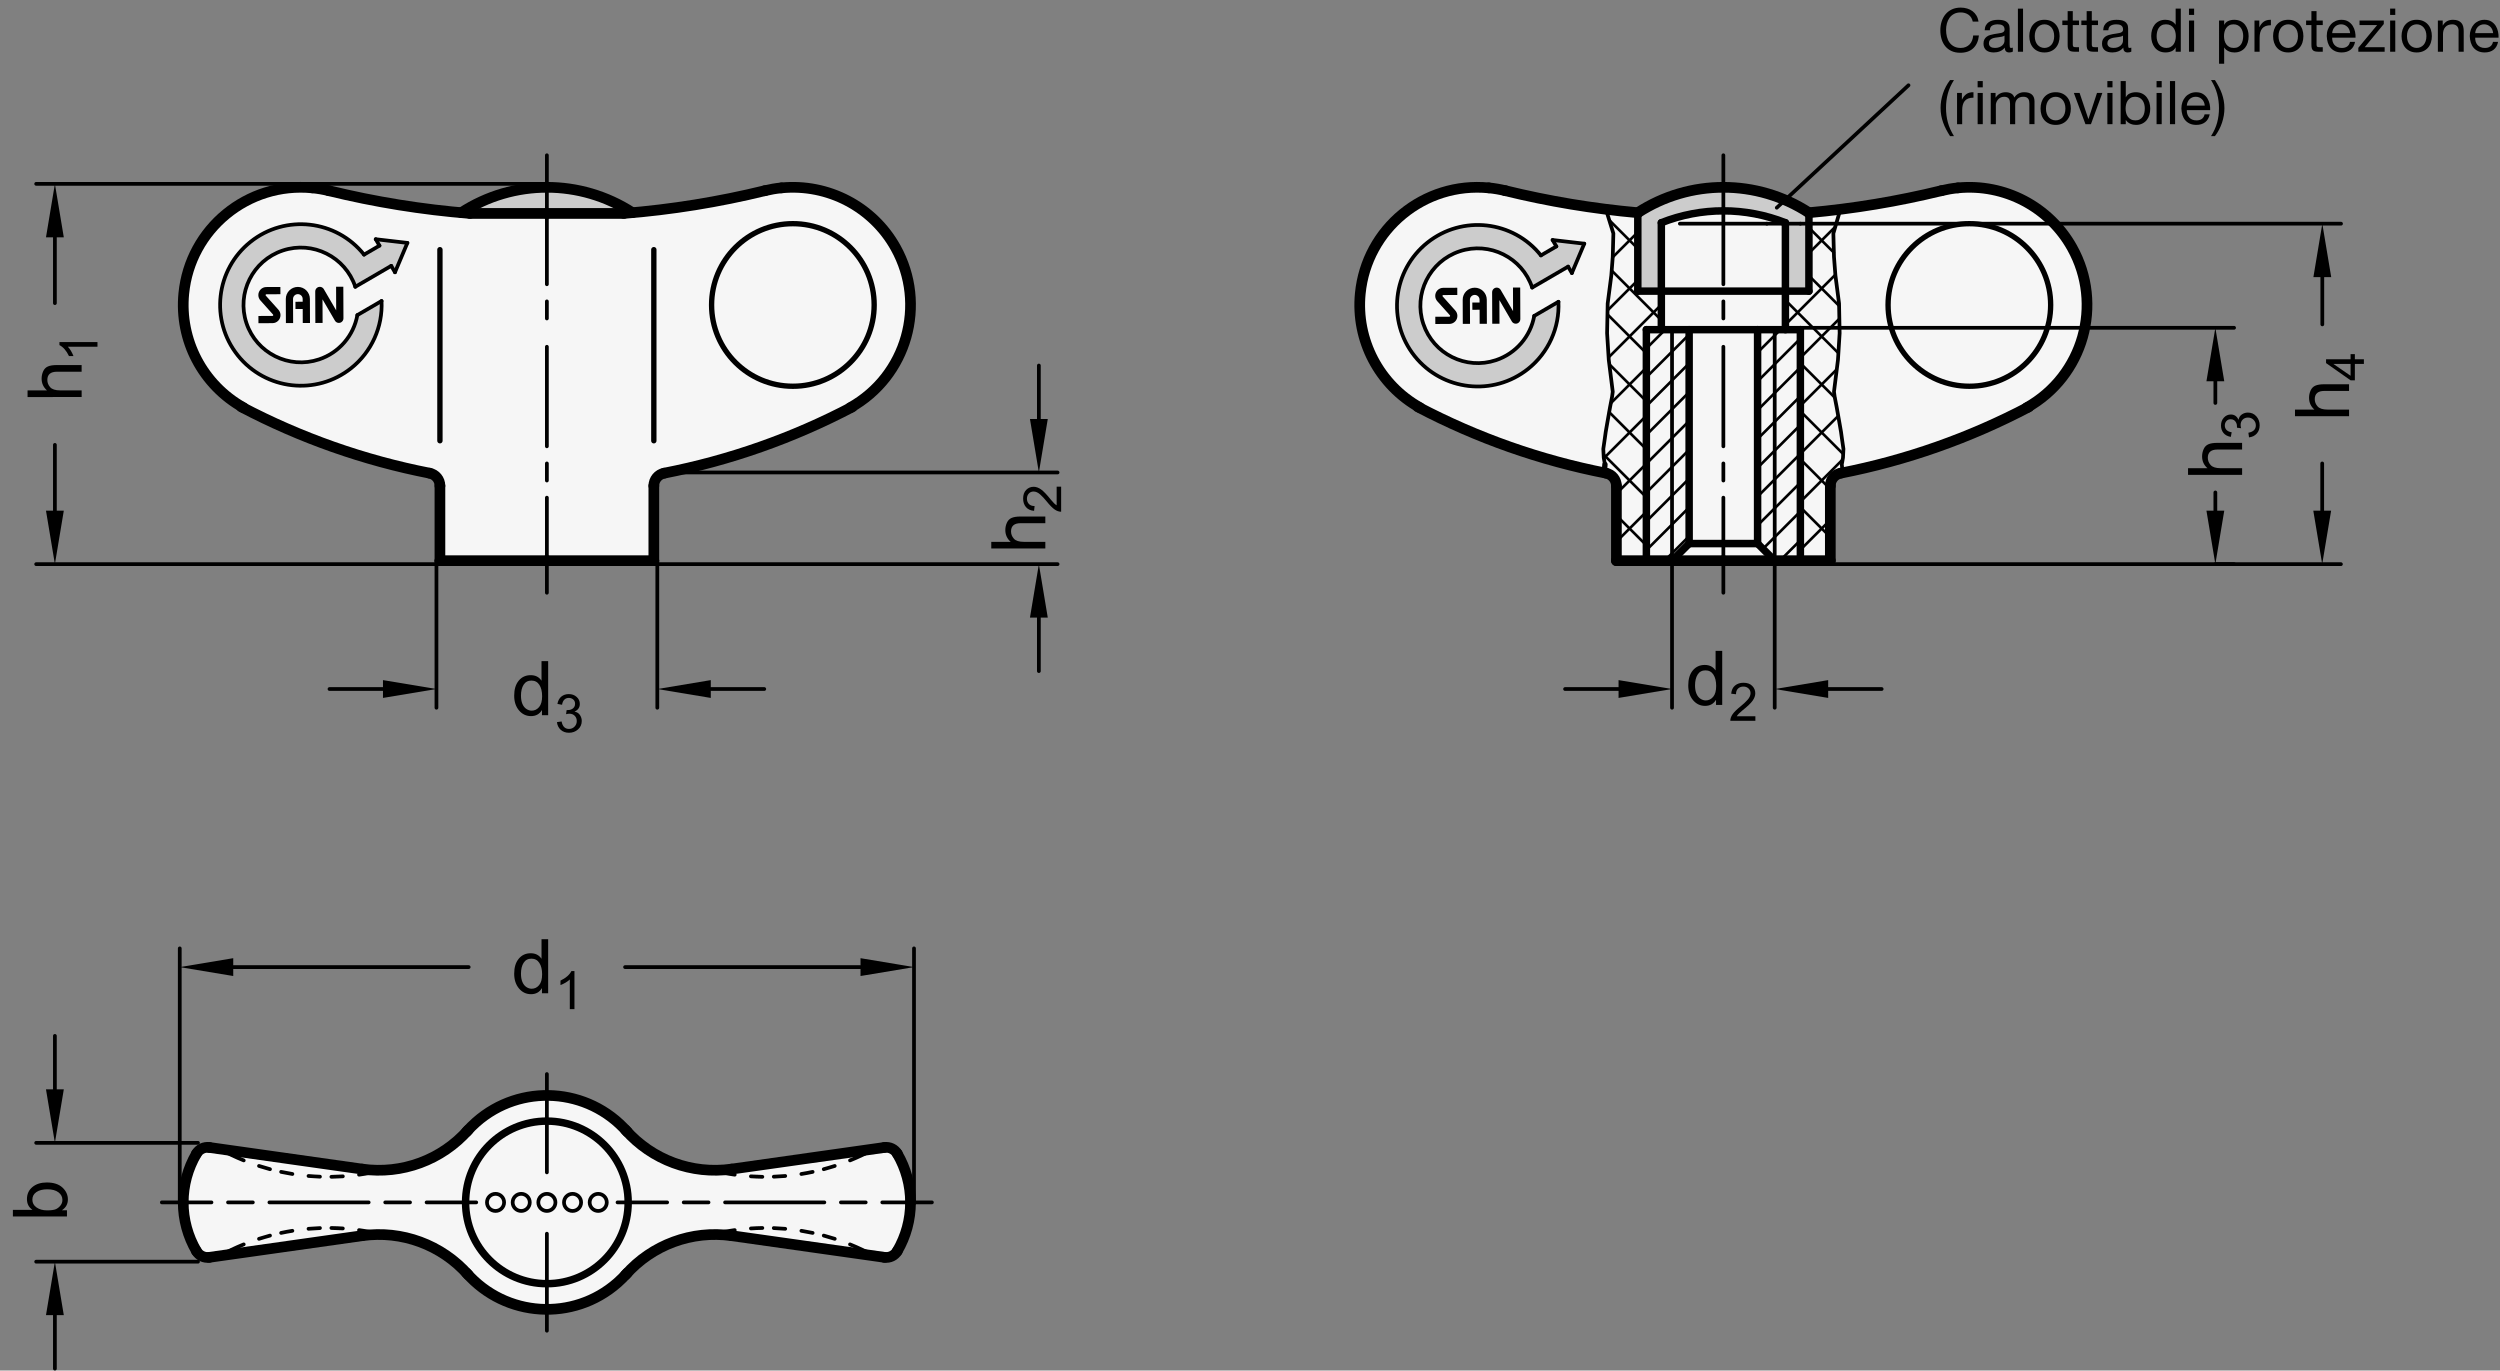 <?xml version="1.0" encoding="utf-8"?>
<!-- Generator: Adobe Illustrator 19.1.0, SVG Export Plug-In . SVG Version: 6.00 Build 0)  -->
<svg version="1.1" xmlns="http://www.w3.org/2000/svg" xmlns:xlink="http://www.w3.org/1999/xlink" x="0px" y="0px"
	 viewBox="0 0 331.294 181.617" enable-background="new 0 0 331.294 181.617" xml:space="preserve">
<rect x="0" y="0" width="331.294" height="181.617" fill="#808080" stroke="none"/>
<g id="MD_x5F_3_x5F_FUELLUNG_x5F_WS">
	<g id="POLYLINE_13_">
		<path fill="#FFFFFF" d="M96.948,163.751l20.252,2.867c0.683,0.097,1.356-0.228,1.705-0.823c1.149-1.958,1.755-4.186,1.755-6.456
			s-0.606-4.499-1.755-6.456c-0.349-0.595-1.023-0.92-1.705-0.823l-20.252,2.867c-5.255,0.718-10.522-1.227-14.05-5.187
			c-5.298-5.759-14.262-6.133-20.021-0.835c-0.367,0.338-0.716,0.695-1.046,1.07c-3.516,3.828-8.692,5.68-13.838,4.952
			l-20.252-2.867c-0.683-0.097-1.356,0.228-1.705,0.823c-1.149,1.958-1.755,4.186-1.755,6.456s0.606,4.499,1.755,6.456
			c0.349,0.595,1.023,0.92,1.705,0.823l20.249-2.867c5.148-0.731,10.325,1.121,13.841,4.951c5.172,5.876,14.128,6.447,20.003,1.275
			c0.452-0.397,0.877-0.823,1.275-1.275C86.626,164.875,91.802,163.023,96.948,163.751z"/>
	</g>
	<g id="POLYLINE_14_">
		<path fill="#FFFFFF" d="M242.55,74.299v-9.927c0-0.813,0.576-1.513,1.374-1.669c8.595-1.665,16.898-4.586,24.641-8.672
			c7.521-4.192,10.22-13.687,6.027-21.208c-3.019-5.417-8.962-8.529-15.134-7.926c-0.746,0.073-1.486,0.2-2.214,0.379
			c-5.762,1.409-11.622,2.382-17.53,2.912c-6.894-4.485-15.783-4.485-22.677,0c-5.908-0.53-11.768-1.503-17.53-2.912
			c-0.728-0.179-1.468-0.306-2.214-0.379c-8.57-0.837-16.196,5.431-17.033,14c-0.603,6.172,2.509,12.115,7.926,15.134
			c7.712,4.156,16.026,7.082,24.641,8.672c0.798,0.156,1.374,0.856,1.374,1.669v9.927h14.173H242.55z"/>
	</g>
	<g id="POLYLINE_15_">
		<path fill="#FFFFFF" d="M86.644,74.299v-9.927c0-0.813,0.576-1.513,1.374-1.669c8.595-1.665,16.898-4.586,24.641-8.672
			c7.521-4.192,10.22-13.687,6.028-21.208c-3.019-5.417-8.962-8.529-15.134-7.926c-0.746,0.073-1.486,0.2-2.214,0.379
			c-5.762,1.409-11.622,2.382-17.53,2.912c-6.894-4.485-15.783-4.485-22.677,0c-5.908-0.53-11.768-1.503-17.53-2.912
			c-0.728-0.179-1.468-0.306-2.214-0.379c-8.57-0.837-16.196,5.431-17.033,14c-0.603,6.172,2.509,12.115,7.926,15.134
			c7.712,4.156,16.026,7.082,24.641,8.672c0.798,0.156,1.374,0.856,1.374,1.669v9.927h14.173H86.644z"/>
	</g>
</g>
<g id="MD_x5F_3_x5F_FUELLUNG_x5F_GR">
	<g id="POLYLINE_2_">
		<path fill="#F6F6F6" d="M86.644,74.299v-9.927c0-0.813,0.576-1.513,1.374-1.669c8.595-1.665,16.898-4.586,24.641-8.672
			c7.521-4.192,10.22-13.687,6.028-21.208c-3.019-5.417-8.962-8.529-15.134-7.926c-0.746,0.073-1.486,0.2-2.214,0.379
			c-5.762,1.409-11.622,2.382-17.53,2.912c-6.894-4.485-15.783-4.485-22.677,0c-5.908-0.53-11.768-1.503-17.53-2.912
			c-0.728-0.179-1.468-0.306-2.214-0.379c-8.57-0.837-16.196,5.431-17.033,14c-0.603,6.172,2.509,12.115,7.926,15.134
			c7.712,4.156,16.026,7.082,24.641,8.672c0.798,0.156,1.374,0.856,1.374,1.669v9.927h14.173H86.644z"/>
	</g>
	<g id="POLYLINE_3_">
		<path fill="#F6F6F6" d="M242.55,74.299v-9.927c0-0.813,0.576-1.513,1.374-1.669c8.595-1.665,16.898-4.586,24.641-8.672
			c7.521-4.192,10.22-13.687,6.027-21.208c-3.019-5.417-8.962-8.529-15.134-7.926c-0.746,0.073-1.486,0.2-2.214,0.379
			c-5.762,1.409-11.622,2.382-17.53,2.912c-6.894-4.485-15.783-4.485-22.677,0c-5.908-0.53-11.768-1.503-17.53-2.912
			c-0.728-0.179-1.468-0.306-2.214-0.379c-8.57-0.837-16.196,5.431-17.033,14c-0.603,6.172,2.509,12.115,7.926,15.134
			c7.712,4.156,16.026,7.082,24.641,8.672c0.798,0.156,1.374,0.856,1.374,1.669v9.927h14.173H242.55z"/>
	</g>
	<g id="POLYLINE_4_">
		<path fill="#F6F6F6" d="M96.948,163.751l20.252,2.867c0.683,0.097,1.356-0.228,1.705-0.823c1.149-1.958,1.755-4.186,1.755-6.456
			s-0.606-4.499-1.755-6.456c-0.349-0.595-1.023-0.92-1.705-0.823l-20.252,2.867c-5.255,0.718-10.522-1.227-14.05-5.187
			c-5.298-5.759-14.262-6.133-20.021-0.835c-0.367,0.338-0.716,0.695-1.046,1.07c-3.516,3.828-8.692,5.68-13.838,4.952
			l-20.252-2.867c-0.683-0.097-1.356,0.228-1.705,0.823c-1.149,1.958-1.755,4.186-1.755,6.456s0.606,4.499,1.755,6.456
			c0.349,0.595,1.023,0.92,1.705,0.823l20.249-2.867c5.148-0.731,10.325,1.121,13.841,4.951c5.172,5.876,14.128,6.447,20.003,1.275
			c0.452-0.397,0.877-0.823,1.275-1.275C86.626,164.875,91.802,163.023,96.948,163.751z"/>
	</g>
</g>
<g id="MD_x5F_6_x5F_COLOR_x5F_K100">
	<g id="POLYLINE_6_">
		<path d="M200.496,38.104l0.958-0.004l0.017,4.187c0.001,0.217-0.114,0.417-0.301,0.526c-0.289,0.169-0.661,0.071-0.829-0.219
			l-1.646-2.825l0.012,3.129l-0.958,0.004l-0.017-4.177c-0.001-0.218,0.114-0.419,0.302-0.529c0.291-0.169,0.664-0.071,0.833,0.22
			l1.641,2.816L200.496,38.104z"/>
	</g>
	<g id="POLYLINE_7_">
		<path d="M194.79,39.722c-0.001-0.353,0.283-0.64,0.636-0.641c0.353-0.001,0.64,0.283,0.641,0.636l0.001,0.372l-0.958,0.004
			l0.004,0.958l0.958-0.004l0.007,1.862l0.958-0.004l-0.013-3.192c-0.004-0.881-0.721-1.593-1.602-1.59
			c-0.881,0.004-1.593,0.721-1.59,1.602l0.013,3.192l0.958-0.004L194.79,39.722z"/>
	</g>
	<g id="POLYLINE_8_">
		<path d="M193.114,38.133l-1.862,0.007c-0.588,0.002-1.062,0.481-1.06,1.068c0.001,0.263,0.099,0.516,0.276,0.711l1.676,1.871
			c0.017,0.019,0.027,0.045,0.027,0.071c0,0.059-0.047,0.107-0.106,0.107l-1.862,0.007l0.004,0.958l1.862-0.007
			c0.588-0.002,1.062-0.481,1.06-1.068c-0.001-0.261-0.098-0.512-0.271-0.706l-1.682-1.877c-0.016-0.019-0.026-0.044-0.026-0.069
			c0-0.059,0.047-0.107,0.106-0.107l1.862-0.007L193.114,38.133z"/>
	</g>
	<g id="POLYLINE_10_">
		<path d="M44.538,38.001l0.958-0.004l0.017,4.187c0.001,0.217-0.114,0.417-0.301,0.526c-0.289,0.169-0.661,0.071-0.829-0.219
			l-1.646-2.825l0.012,3.129l-0.958,0.004l-0.017-4.177c-0.001-0.218,0.114-0.419,0.302-0.529c0.291-0.169,0.664-0.071,0.833,0.22
			l1.641,2.816L44.538,38.001z"/>
	</g>
	<g id="POLYLINE_11_">
		<path d="M38.832,39.619c-0.001-0.353,0.283-0.64,0.636-0.641c0.353-0.001,0.64,0.283,0.641,0.636l0.001,0.372l-0.958,0.004
			l0.004,0.958l0.958-0.004l0.007,1.862l0.958-0.004l-0.013-3.192c-0.004-0.881-0.721-1.593-1.602-1.59
			c-0.881,0.004-1.593,0.721-1.59,1.602l0.013,3.192l0.958-0.004L38.832,39.619z"/>
	</g>
	<g id="POLYLINE_12_">
		<path d="M37.156,38.03l-1.862,0.007c-0.588,0.002-1.062,0.481-1.06,1.068c0.001,0.263,0.099,0.516,0.276,0.711l1.676,1.871
			c0.017,0.019,0.027,0.045,0.027,0.071c0,0.059-0.047,0.107-0.106,0.107l-1.862,0.007l0.004,0.958l1.862-0.007
			c0.588-0.002,1.062-0.481,1.06-1.068c-0.001-0.261-0.098-0.512-0.271-0.706l-1.682-1.877c-0.016-0.019-0.026-0.044-0.026-0.069
			c0-0.059,0.047-0.107,0.106-0.107l1.862-0.007L37.156,38.03z"/>
	</g>
</g>
<g id="MD_x5F_6_x5F_COLOR_x5F_K027">
	<g id="LWPOLYLINE_1_">
		<path fill="#CCCCCC" d="M220.156,38.649l-2.994-0.066l-0.124-10.395c6.894-4.485,15.783-4.485,22.677,0v10.395h-3.118v-8.941
			c-5.246-2.222-11.161-2.268-16.441-0.127v9.068"/>
	</g>
	<g id="LWPOLYLINE_2_">
		<path fill="#CCCCCC" d="M61.132,28.187c7.559,0.128,15.119,0.128,22.677,0c-3.374-2.195-7.313-3.363-11.339-3.363
			S64.507,25.992,61.132,28.187"/>
	</g>
	<g id="POLYLINE_5_">
		<path fill="#CCCCCC" d="M206.244,32.655l-0.496-0.852l4.196,0.489l-1.644,3.892l-0.496-0.852l-4.761,2.774
			c-1.331-3.983-5.639-6.133-9.622-4.803c-3.983,1.331-6.133,5.639-4.803,9.622s5.639,6.133,9.622,4.803
			c2.638-0.881,4.584-3.132,5.075-5.869l3.205-1.867c0.169,3.439-1.327,6.748-4.02,8.894c-4.622,3.684-11.356,2.922-15.039-1.7
			s-2.922-11.356,1.7-15.039c4.622-3.684,11.356-2.922,15.039,1.7L206.244,32.655z"/>
	</g>
	<g id="POLYLINE_9_">
		<path fill="#CCCCCC" d="M50.286,32.552l-0.496-0.852l4.196,0.489l-1.644,3.892l-0.496-0.852l-4.761,2.774
			c-1.331-3.983-5.639-6.133-9.622-4.803c-3.983,1.331-6.133,5.639-4.803,9.622c1.331,3.983,5.639,6.133,9.622,4.803
			c2.638-0.881,4.584-3.132,5.075-5.869l3.205-1.867c0.169,3.439-1.327,6.748-4.02,8.894c-4.622,3.684-11.356,2.922-15.039-1.7
			s-2.922-11.356,1.7-15.039s11.356-2.922,15.039,1.7L50.286,32.552z"/>
	</g>
</g>
<g id="MD_x5F_1_x5F_050">
	<g id="CIRCLE">
		
			<path fill="none" stroke="#000000" stroke-width="0.709" stroke-linecap="round" stroke-linejoin="round" stroke-miterlimit="10" d="
			M94.298,40.413c0-5.949,4.823-10.772,10.772-10.772s10.772,4.823,10.772,10.772s-4.823,10.772-10.772,10.772
			S94.298,46.362,94.298,40.413L94.298,40.413z"/>
	</g>
	<g id="CIRCLE_1_">
		
			<path fill="none" stroke="#000000" stroke-width="0.709" stroke-linecap="round" stroke-linejoin="round" stroke-miterlimit="10" d="
			M250.203,40.413c0-5.949,4.823-10.772,10.772-10.772c5.949,0,10.772,4.823,10.772,10.772s-4.823,10.772-10.772,10.772
			C255.026,51.185,250.203,46.362,250.203,40.413L250.203,40.413z"/>
	</g>
	<g id="LINE_50_">
		
			<line fill="none" stroke="#000000" stroke-width="0.709" stroke-linecap="round" stroke-linejoin="round" stroke-miterlimit="10" x1="58.298" y1="58.408" x2="58.298" y2="33.085"/>
	</g>
	<g id="LINE_51_">
		
			<line fill="none" stroke="#000000" stroke-width="0.709" stroke-linecap="round" stroke-linejoin="round" stroke-miterlimit="10" x1="86.644" y1="58.408" x2="86.644" y2="33.085"/>
	</g>
	<g id="LINE_57_">
		
			<line fill="none" stroke="#000000" stroke-width="0.709" stroke-linecap="round" stroke-linejoin="round" stroke-miterlimit="10" x1="212.683" y1="61.545" x2="212.597" y2="62.657"/>
	</g>
</g>
<g id="MD_x5F_2_x5F_SCHRAFFUR">
	<g id="HATCH">
		<path fill-rule="evenodd" clip-rule="evenodd" fill="none" d="M220.156,38.649l-2.994-0.066h-0.124V28.187l-4.229-0.456
			l0.991,3.203l-0.083,3.128l-0.188,2.422l-0.483,3.735l-0.078,3.934l0.222,3.529l0.529,4.234l-0.087,0.643l-0.274,1.413
			l-0.398,2.26l-0.174,1.002l-0.123,0.899l-0.198,1.361l0.058,1.154l0.159,0.897l-0.086,1.112l0.213,0.042l1.393,1.673v9.927h3.969
			V43.685h1.984V38.649z M243.707,40.219l-0.483-3.735l-0.188-2.422l-0.083-3.128l0.377-1.293h-3.615v8.941h-3.118v5.102h1.984
			v30.614h3.968v-9.927l1.374-1.669l0.232-0.046l0.012-0.188l-0.097-0.924l0.159-0.897l0.058-1.154l-0.198-1.361l-0.123-0.899
			l-0.174-1.002l-0.398-2.26l-0.274-1.413l-0.087-0.643l0.529-4.234l0.222-3.529L243.707,40.219z"/>
		
			<path fill="none" stroke="#000000" stroke-width="0.354" stroke-linecap="round" stroke-linejoin="round" stroke-miterlimit="10" d="
			M213.022,28.418l0.599-0.599 M213.715,34.088l3.322-3.322 M213.028,41.139l4.01-4.01 M213.17,47.361l6.986-6.986 M213.462,53.433
			l4.709-4.709 M212.537,60.723l5.635-5.635 M239.715,33.544l3.496-3.496 M214.203,65.42l3.969-3.969 M236.597,43.026l6.62-6.62
			 M214.203,71.784l3.969-3.969 M238.581,47.406l5.166-5.166 M218.052,74.299l0.12-0.12 M238.581,53.77l4.824-4.824 M238.581,60.134
			l5.016-5.016 M238.581,66.498l5.605-5.605 M238.581,72.862l3.968-3.969 M218.172,72.265l-3.969-3.969 M218.172,65.901
			l-5.669-5.669 M218.172,59.537l-4.926-4.926 M239.298,74.299l-0.716-0.716 M218.172,53.174l-4.909-4.909 M242.55,71.187
			l-3.968-3.969 M218.172,46.81l-5.154-5.154 M242.55,64.824l-3.968-3.969 M220.156,42.43l-6.577-6.577 M244.254,60.164
			l-5.673-5.673 M217.038,32.948l-3.786-3.786 M243.147,52.693l-4.566-4.566 M243.618,46.8l-7.021-7.021 M243.713,40.531
			l-3.998-3.998 M243.02,33.474l-3.305-3.305"/>
	</g>
	<g id="HATCH_1_">
		<path fill-rule="evenodd" clip-rule="evenodd" fill="none" d="M238.581,43.685h-3.402v30.614h3.402V43.685z M235.18,43.685h-2.268
			v28.346l2.268,2.268V43.685z M223.841,43.685h-2.268v30.614l2.268-2.268V43.685z M221.573,43.685h-3.402v30.614h3.402V43.685z"/>
		
			<path fill="none" stroke="#000000" stroke-width="0.354" stroke-linecap="round" stroke-linejoin="round" stroke-miterlimit="10" d="
			M218.172,46.178l2.493-2.493 M218.172,49.996l3.402-3.402 M218.172,53.815l3.402-3.402 M218.172,57.633l3.402-3.402
			 M221.573,46.595l2.268-2.268 M221.573,50.413l2.268-2.268 M221.573,54.231l2.268-2.268 M218.172,61.451l3.402-3.402
			 M221.573,58.05l2.268-2.268 M232.912,46.711l2.268-2.268 M235.18,44.444l0.758-0.758 M218.172,65.27l3.402-3.402 M218.172,69.088
			l3.402-3.402 M218.172,72.907l3.402-3.402 M221.573,61.868l2.268-2.268 M221.573,65.687l2.268-2.268 M221.573,69.505l2.268-2.268
			 M232.912,50.53l2.268-2.268 M232.912,54.348l2.268-2.268 M232.912,58.166l2.268-2.268 M235.18,48.262l3.402-3.402 M235.18,52.08
			l3.402-3.402 M235.18,55.899l3.402-3.402 M220.597,74.299l0.976-0.976 M221.573,73.323l2.268-2.268 M232.912,61.985l2.268-2.268
			 M235.18,59.717l3.402-3.402 M232.912,65.803l2.268-2.268 M232.912,69.621l2.268-2.268 M235.18,63.535l3.402-3.402 M235.18,67.354
			l3.402-3.402 M233.616,72.736l1.564-1.564 M235.18,71.172l3.402-3.402 M235.871,74.299l2.71-2.71"/>
	</g>
</g>
<g id="MD_x5F_1_x5F_070">
	<g id="LINE">
		
			<line fill="none" stroke="#000000" stroke-width="0.992" stroke-linecap="round" stroke-linejoin="round" stroke-miterlimit="10" x1="218.172" y1="74.299" x2="218.172" y2="43.685"/>
	</g>
	<g id="LINE_1_">
		
			<line fill="none" stroke="#000000" stroke-width="0.992" stroke-linecap="round" stroke-linejoin="round" stroke-miterlimit="10" x1="218.172" y1="43.685" x2="238.581" y2="43.685"/>
	</g>
	<g id="LINE_2_">
		
			<line fill="none" stroke="#000000" stroke-width="0.992" stroke-linecap="round" stroke-linejoin="round" stroke-miterlimit="10" x1="238.581" y1="43.685" x2="238.581" y2="74.299"/>
	</g>
	<g id="LINE_3_">
		
			<line fill="none" stroke="#000000" stroke-width="0.992" stroke-linecap="round" stroke-linejoin="round" stroke-miterlimit="10" x1="236.597" y1="38.583" x2="236.597" y2="43.685"/>
	</g>
	<g id="LINE_4_">
		
			<line fill="none" stroke="#000000" stroke-width="0.992" stroke-linecap="round" stroke-linejoin="round" stroke-miterlimit="10" x1="220.156" y1="38.583" x2="220.156" y2="43.685"/>
	</g>
	<g id="LINE_7_">
		
			<line fill="none" stroke="#000000" stroke-width="0.992" stroke-linecap="round" stroke-linejoin="round" stroke-miterlimit="10" x1="223.841" y1="43.685" x2="223.841" y2="72.032"/>
	</g>
	<g id="LINE_8_">
		
			<line fill="none" stroke="#000000" stroke-width="0.992" stroke-linecap="round" stroke-linejoin="round" stroke-miterlimit="10" x1="232.912" y1="43.685" x2="232.912" y2="72.032"/>
	</g>
	<g id="LINE_9_">
		
			<line fill="none" stroke="#000000" stroke-width="0.992" stroke-linecap="round" stroke-linejoin="round" stroke-miterlimit="10" x1="223.841" y1="72.032" x2="221.573" y2="74.299"/>
	</g>
	<g id="LINE_10_">
		
			<line fill="none" stroke="#000000" stroke-width="0.992" stroke-linecap="round" stroke-linejoin="round" stroke-miterlimit="10" x1="223.841" y1="72.032" x2="232.912" y2="72.032"/>
	</g>
	<g id="LINE_11_">
		
			<line fill="none" stroke="#000000" stroke-width="0.992" stroke-linecap="round" stroke-linejoin="round" stroke-miterlimit="10" x1="232.912" y1="72.032" x2="235.18" y2="74.299"/>
	</g>
	<g id="CIRCLE_2_">
		
			<path fill="none" stroke="#000000" stroke-width="0.992" stroke-linecap="round" stroke-linejoin="round" stroke-miterlimit="10" d="
			M61.699,159.339c0-5.949,4.823-10.772,10.772-10.772s10.772,4.823,10.772,10.772S78.42,170.11,72.471,170.11
			S61.699,165.288,61.699,159.339L61.699,159.339z"/>
	</g>
	<g id="LINE_52_">
		
			<line fill="none" stroke="#000000" stroke-width="0.992" stroke-linecap="round" stroke-linejoin="round" stroke-miterlimit="10" x1="217.038" y1="28.187" x2="217.038" y2="38.583"/>
	</g>
	<g id="LINE_53_">
		
			<line fill="none" stroke="#000000" stroke-width="0.992" stroke-linecap="round" stroke-linejoin="round" stroke-miterlimit="10" x1="217.038" y1="38.583" x2="239.715" y2="38.583"/>
	</g>
	<g id="LINE_54_">
		
			<line fill="none" stroke="#000000" stroke-width="0.992" stroke-linecap="round" stroke-linejoin="round" stroke-miterlimit="10" x1="239.715" y1="38.583" x2="239.715" y2="28.187"/>
	</g>
	<g id="LINE_55_">
		
			<line fill="none" stroke="#000000" stroke-width="0.992" stroke-linecap="round" stroke-linejoin="round" stroke-miterlimit="10" x1="220.156" y1="38.583" x2="220.156" y2="29.515"/>
	</g>
	<g id="LINE_56_">
		
			<line fill="none" stroke="#000000" stroke-width="0.992" stroke-linecap="round" stroke-linejoin="round" stroke-miterlimit="10" x1="236.597" y1="38.583" x2="236.597" y2="29.515"/>
	</g>
	<g id="ARC">
		
			<path fill="none" stroke="#000000" stroke-width="0.992" stroke-linecap="round" stroke-linejoin="round" stroke-miterlimit="10" d="
			M236.597,29.515c-5.28-2.097-11.161-2.097-16.441,0"/>
	</g>
</g>
<g id="MD_x5F_1_x5F_035">
	<g id="LINE_5_">
		
			<line fill="none" stroke="#000000" stroke-width="0.496" stroke-linecap="round" stroke-linejoin="round" stroke-miterlimit="10" x1="221.573" y1="43.685" x2="221.573" y2="74.299"/>
	</g>
	<g id="LINE_6_">
		
			<line fill="none" stroke="#000000" stroke-width="0.496" stroke-linecap="round" stroke-linejoin="round" stroke-miterlimit="10" x1="235.18" y1="43.685" x2="235.18" y2="74.299"/>
	</g>
	<g id="POLYLINE">
		
			<polyline fill="none" stroke="#000000" stroke-width="0.496" stroke-linecap="round" stroke-linejoin="round" stroke-miterlimit="10" points="
			243.848,27.865 242.953,30.935 243.036,34.062 243.223,36.484 243.707,40.219 243.785,44.154 243.563,47.683 243.034,51.917 
			243.121,52.56 243.395,53.972 243.793,56.233 243.967,57.234 244.09,58.133 244.288,59.494 244.23,60.648 244.07,61.545 
			244.168,62.47 244.156,62.657 		"/>
	</g>
	<g id="LINE_12_">
		
			<line fill="none" stroke="#000000" stroke-width="0.496" stroke-linecap="round" stroke-linejoin="round" stroke-miterlimit="10" x1="243.848" y1="27.865" x2="243.877" y2="27.74"/>
	</g>
	<g id="POLYLINE_1_">
		
			<polyline fill="none" stroke="#000000" stroke-width="0.496" stroke-linecap="round" stroke-linejoin="round" stroke-miterlimit="10" points="
			212.809,27.731 213.8,30.935 213.717,34.062 213.53,36.484 213.046,40.219 212.968,44.154 213.19,47.683 213.719,51.917 
			213.632,52.56 213.358,53.972 212.96,56.233 212.786,57.234 212.663,58.133 212.465,59.494 212.523,60.648 212.683,61.545 
			212.585,62.47 212.597,62.657 		"/>
	</g>
	<g id="CIRCLE_3_">
		
			<path fill="none" stroke="#000000" stroke-width="0.496" stroke-linecap="round" stroke-linejoin="round" stroke-miterlimit="10" d="
			M71.337,159.339c0-0.626,0.508-1.134,1.134-1.134s1.134,0.508,1.134,1.134c0,0.626-0.508,1.134-1.134,1.134
			S71.337,159.965,71.337,159.339L71.337,159.339z"/>
	</g>
	<g id="CIRCLE_4_">
		
			<path fill="none" stroke="#000000" stroke-width="0.496" stroke-linecap="round" stroke-linejoin="round" stroke-miterlimit="10" d="
			M67.936,159.339c0-0.626,0.508-1.134,1.134-1.134s1.134,0.508,1.134,1.134c0,0.626-0.508,1.134-1.134,1.134
			S67.936,159.965,67.936,159.339L67.936,159.339z"/>
	</g>
	<g id="CIRCLE_5_">
		
			<path fill="none" stroke="#000000" stroke-width="0.496" stroke-linecap="round" stroke-linejoin="round" stroke-miterlimit="10" d="
			M64.534,159.339c0-0.626,0.508-1.134,1.134-1.134s1.134,0.508,1.134,1.134c0,0.626-0.508,1.134-1.134,1.134
			S64.534,159.965,64.534,159.339L64.534,159.339z"/>
	</g>
	<g id="CIRCLE_6_">
		
			<path fill="none" stroke="#000000" stroke-width="0.496" stroke-linecap="round" stroke-linejoin="round" stroke-miterlimit="10" d="
			M74.739,159.339c0-0.626,0.508-1.134,1.134-1.134s1.134,0.508,1.134,1.134c0,0.626-0.508,1.134-1.134,1.134
			S74.739,159.965,74.739,159.339L74.739,159.339z"/>
	</g>
	<g id="CIRCLE_7_">
		
			<path fill="none" stroke="#000000" stroke-width="0.496" stroke-linecap="round" stroke-linejoin="round" stroke-miterlimit="10" d="
			M78.14,159.339c0-0.626,0.508-1.134,1.134-1.134c0.626,0,1.134,0.508,1.134,1.134c0,0.626-0.508,1.134-1.134,1.134
			C78.648,160.472,78.14,159.965,78.14,159.339L78.14,159.339z"/>
	</g>
	<g id="LINE_58_">
		
			<line fill="none" stroke="#000000" stroke-width="0.496" stroke-linecap="round" stroke-linejoin="round" stroke-miterlimit="10" x1="222.612" y1="29.642" x2="228.377" y2="29.642"/>
	</g>
	<g id="LINE_59_">
		
			<line fill="none" stroke="#000000" stroke-width="0.496" stroke-linecap="round" stroke-linejoin="round" stroke-miterlimit="10" x1="234.141" y1="29.642" x2="228.377" y2="29.642"/>
	</g>
	<g id="ARC_53_">
		
			<path fill="none" stroke="#000000" stroke-width="0.496" stroke-linecap="round" stroke-linejoin="round" stroke-miterlimit="10" d="
			M203.042,38.106c-1.331-3.983-5.639-6.133-9.622-4.803c-3.983,1.331-6.133,5.639-4.803,9.622s5.639,6.133,9.622,4.803
			c2.638-0.881,4.584-3.132,5.075-5.869"/>
	</g>
	<g id="ARC_54_">
		
			<path fill="none" stroke="#000000" stroke-width="0.496" stroke-linecap="round" stroke-linejoin="round" stroke-miterlimit="10" d="
			M204.2,33.846c-3.684-4.622-10.417-5.384-15.039-1.7c-4.622,3.684-5.384,10.417-1.7,15.039s10.417,5.384,15.039,1.7
			c2.692-2.146,4.188-5.455,4.02-8.894"/>
	</g>
	<g id="LINE_85_">
		
			<line fill="none" stroke="#000000" stroke-width="0.496" stroke-linecap="round" stroke-linejoin="round" stroke-miterlimit="10" x1="206.244" y1="32.655" x2="204.2" y2="33.846"/>
	</g>
	<g id="LINE_86_">
		
			<line fill="none" stroke="#000000" stroke-width="0.496" stroke-linecap="round" stroke-linejoin="round" stroke-miterlimit="10" x1="207.804" y1="35.332" x2="203.042" y2="38.106"/>
	</g>
	<g id="LINE_87_">
		
			<line fill="none" stroke="#000000" stroke-width="0.496" stroke-linecap="round" stroke-linejoin="round" stroke-miterlimit="10" x1="206.519" y1="39.992" x2="203.315" y2="41.859"/>
	</g>
	<g id="LINE_88_">
		
			<line fill="none" stroke="#000000" stroke-width="0.496" stroke-linecap="round" stroke-linejoin="round" stroke-miterlimit="10" x1="205.748" y1="31.804" x2="206.244" y2="32.655"/>
	</g>
	<g id="LINE_89_">
		
			<line fill="none" stroke="#000000" stroke-width="0.496" stroke-linecap="round" stroke-linejoin="round" stroke-miterlimit="10" x1="205.748" y1="31.804" x2="209.944" y2="32.292"/>
	</g>
	<g id="LINE_90_">
		
			<line fill="none" stroke="#000000" stroke-width="0.496" stroke-linecap="round" stroke-linejoin="round" stroke-miterlimit="10" x1="208.3" y1="36.184" x2="207.804" y2="35.332"/>
	</g>
	<g id="LINE_91_">
		
			<line fill="none" stroke="#000000" stroke-width="0.496" stroke-linecap="round" stroke-linejoin="round" stroke-miterlimit="10" x1="209.944" y1="32.292" x2="208.3" y2="36.184"/>
	</g>
	<g id="ARC_55_">
		
			<path fill="none" stroke="#000000" stroke-width="0.496" stroke-linecap="round" stroke-linejoin="round" stroke-miterlimit="10" d="
			M47.085,38.003c-1.331-3.983-5.639-6.133-9.622-4.803c-3.983,1.331-6.133,5.639-4.803,9.622c1.331,3.983,5.639,6.133,9.622,4.803
			c2.638-0.881,4.584-3.132,5.075-5.869"/>
	</g>
	<g id="ARC_56_">
		
			<path fill="none" stroke="#000000" stroke-width="0.496" stroke-linecap="round" stroke-linejoin="round" stroke-miterlimit="10" d="
			M48.242,33.744c-3.684-4.622-10.417-5.384-15.039-1.7s-5.384,10.417-1.7,15.039s10.417,5.384,15.039,1.7
			c2.692-2.146,4.188-5.455,4.02-8.894"/>
	</g>
	<g id="LINE_92_">
		
			<line fill="none" stroke="#000000" stroke-width="0.496" stroke-linecap="round" stroke-linejoin="round" stroke-miterlimit="10" x1="50.286" y1="32.552" x2="48.242" y2="33.744"/>
	</g>
	<g id="LINE_93_">
		
			<line fill="none" stroke="#000000" stroke-width="0.496" stroke-linecap="round" stroke-linejoin="round" stroke-miterlimit="10" x1="51.846" y1="35.229" x2="47.085" y2="38.003"/>
	</g>
	<g id="LINE_94_">
		
			<line fill="none" stroke="#000000" stroke-width="0.496" stroke-linecap="round" stroke-linejoin="round" stroke-miterlimit="10" x1="50.562" y1="39.889" x2="47.357" y2="41.756"/>
	</g>
	<g id="LINE_95_">
		
			<line fill="none" stroke="#000000" stroke-width="0.496" stroke-linecap="round" stroke-linejoin="round" stroke-miterlimit="10" x1="49.79" y1="31.701" x2="50.286" y2="32.552"/>
	</g>
	<g id="LINE_96_">
		
			<line fill="none" stroke="#000000" stroke-width="0.496" stroke-linecap="round" stroke-linejoin="round" stroke-miterlimit="10" x1="49.79" y1="31.701" x2="53.986" y2="32.189"/>
	</g>
	<g id="LINE_97_">
		
			<line fill="none" stroke="#000000" stroke-width="0.496" stroke-linecap="round" stroke-linejoin="round" stroke-miterlimit="10" x1="52.342" y1="36.081" x2="51.846" y2="35.229"/>
	</g>
	<g id="LINE_98_">
		
			<line fill="none" stroke="#000000" stroke-width="0.496" stroke-linecap="round" stroke-linejoin="round" stroke-miterlimit="10" x1="53.986" y1="32.189" x2="52.342" y2="36.081"/>
	</g>
</g>
<g id="MD_x5F_2_x5F_MITTELLINIE">
	<g id="LINE_13_">
		<path d="M72.471,155.609c-0.137,0-0.248-0.111-0.248-0.248v-13.03c0-0.137,0.111-0.248,0.248-0.248s0.248,0.111,0.248,0.248v13.03
			C72.719,155.498,72.608,155.609,72.471,155.609z"/>
	</g>
	<g id="LINE_14_">
		<path d="M72.471,176.594c-0.137,0-0.248-0.111-0.248-0.248v-12.86c0-0.137,0.111-0.248,0.248-0.248s0.248,0.111,0.248,0.248v12.86
			C72.719,176.483,72.608,176.594,72.471,176.594z"/>
	</g>
	<g id="LINE_15_">
		<path d="M63.11,159.586h-6.579c-0.137,0-0.248-0.111-0.248-0.248s0.111-0.248,0.248-0.248h6.579c0.137,0,0.248,0.111,0.248,0.248
			S63.248,159.586,63.11,159.586z M54.338,159.586h-3.289c-0.137,0-0.248-0.111-0.248-0.248s0.111-0.248,0.248-0.248h3.289
			c0.137,0,0.248,0.111,0.248,0.248S54.476,159.586,54.338,159.586z M48.857,159.586H35.7c-0.137,0-0.248-0.111-0.248-0.248
			s0.111-0.248,0.248-0.248h13.157c0.137,0,0.248,0.111,0.248,0.248S48.994,159.586,48.857,159.586z M33.507,159.586h-3.289
			c-0.137,0-0.248-0.111-0.248-0.248s0.111-0.248,0.248-0.248h3.289c0.137,0,0.248,0.111,0.248,0.248S33.645,159.586,33.507,159.586
			z M28.025,159.586h-6.578c-0.137,0-0.248-0.111-0.248-0.248s0.111-0.248,0.248-0.248h6.578c0.137,0,0.248,0.111,0.248,0.248
			S28.163,159.586,28.025,159.586z"/>
	</g>
	<g id="LINE_16_">
		<path d="M123.495,159.586h-6.578c-0.137,0-0.248-0.111-0.248-0.248s0.111-0.248,0.248-0.248h6.578
			c0.137,0,0.248,0.111,0.248,0.248S123.632,159.586,123.495,159.586z M114.724,159.586h-3.289c-0.137,0-0.248-0.111-0.248-0.248
			s0.111-0.248,0.248-0.248h3.289c0.137,0,0.248,0.111,0.248,0.248S114.861,159.586,114.724,159.586z M109.242,159.586H96.085
			c-0.137,0-0.248-0.111-0.248-0.248s0.111-0.248,0.248-0.248h13.157c0.137,0,0.248,0.111,0.248,0.248
			S109.379,159.586,109.242,159.586z M93.893,159.586h-3.289c-0.137,0-0.248-0.111-0.248-0.248s0.111-0.248,0.248-0.248h3.289
			c0.137,0,0.248,0.111,0.248,0.248S94.03,159.586,93.893,159.586z M88.411,159.586h-6.579c-0.137,0-0.248-0.111-0.248-0.248
			s0.111-0.248,0.248-0.248h6.579c0.137,0,0.248,0.111,0.248,0.248S88.548,159.586,88.411,159.586z"/>
	</g>
	<g id="LINE_75_">
		<path d="M228.376,78.799c-0.137,0-0.248-0.111-0.248-0.248V65.948c0-0.137,0.111-0.248,0.248-0.248s0.248,0.111,0.248,0.248
			v12.603C228.625,78.688,228.513,78.799,228.376,78.799z"/>
	</g>
	<g id="LINE_76_">
		<path d="M228.376,63.929c-0.137,0-0.248-0.111-0.248-0.248v-2.268c0-0.137,0.111-0.248,0.248-0.248s0.248,0.111,0.248,0.248v2.268
			C228.625,63.818,228.513,63.929,228.376,63.929z"/>
	</g>
	<g id="LINE_77_">
		<path d="M228.376,59.393c-0.137,0-0.248-0.111-0.248-0.248V45.953c0-0.137,0.111-0.248,0.248-0.248s0.248,0.111,0.248,0.248
			v13.192C228.625,59.282,228.513,59.393,228.376,59.393z"/>
	</g>
	<g id="LINE_78_">
		<path d="M228.376,42.452c-0.137,0-0.248-0.111-0.248-0.248v-2.268c0-0.137,0.111-0.248,0.248-0.248s0.248,0.111,0.248,0.248v2.268
			C228.625,42.341,228.513,42.452,228.376,42.452z"/>
	</g>
	<g id="LINE_79_">
		<path d="M228.376,37.917c-0.137,0-0.248-0.111-0.248-0.248V20.574c0-0.137,0.111-0.248,0.248-0.248s0.248,0.111,0.248,0.248
			v17.095C228.625,37.806,228.513,37.917,228.376,37.917z"/>
	</g>
	<g id="LINE_80_">
		<path d="M72.471,78.799c-0.137,0-0.248-0.111-0.248-0.248V65.948c0-0.137,0.111-0.248,0.248-0.248s0.248,0.111,0.248,0.248v12.603
			C72.719,78.688,72.608,78.799,72.471,78.799z"/>
	</g>
	<g id="LINE_81_">
		<path d="M72.471,63.929c-0.137,0-0.248-0.111-0.248-0.248v-2.268c0-0.137,0.111-0.248,0.248-0.248s0.248,0.111,0.248,0.248v2.268
			C72.719,63.818,72.608,63.929,72.471,63.929z"/>
	</g>
	<g id="LINE_82_">
		<path d="M72.471,59.393c-0.137,0-0.248-0.111-0.248-0.248V45.953c0-0.137,0.111-0.248,0.248-0.248s0.248,0.111,0.248,0.248v13.192
			C72.719,59.282,72.608,59.393,72.471,59.393z"/>
	</g>
	<g id="LINE_83_">
		<path d="M72.471,42.452c-0.137,0-0.248-0.111-0.248-0.248v-2.268c0-0.137,0.111-0.248,0.248-0.248s0.248,0.111,0.248,0.248v2.268
			C72.719,42.341,72.608,42.452,72.471,42.452z"/>
	</g>
	<g id="LINE_84_">
		<path d="M72.471,37.917c-0.137,0-0.248-0.111-0.248-0.248V20.574c0-0.137,0.111-0.248,0.248-0.248s0.248,0.111,0.248,0.248v17.095
			C72.719,37.806,72.608,37.917,72.471,37.917z"/>
	</g>
</g>
<g id="MD_x5F_2_x5F_BEMASSUNG">
	<g id="LINE_17_">
		
			<line stroke="#000000" stroke-width="0.496" stroke-linecap="round" stroke-linejoin="round" stroke-miterlimit="10" x1="72.471" y1="24.363" x2="4.794" y2="24.363"/>
	</g>
	<g id="LINE_18_">
		
			<line stroke="#000000" stroke-width="0.496" stroke-linecap="round" stroke-linejoin="round" stroke-miterlimit="10" x1="58.298" y1="74.76" x2="4.794" y2="74.76"/>
	</g>
	<g id="LINE_19_">
		
			<line stroke="#000000" stroke-width="0.496" stroke-linecap="round" stroke-linejoin="round" stroke-miterlimit="10" x1="7.274" y1="31.45" x2="7.274" y2="40.17"/>
	</g>
	<g id="LINE_20_">
		
			<line stroke="#000000" stroke-width="0.496" stroke-linecap="round" stroke-linejoin="round" stroke-miterlimit="10" x1="7.274" y1="67.673" x2="7.274" y2="58.953"/>
	</g>
	<g id="SOLID">
		<polygon points="6.093,31.45 7.274,24.363 8.455,31.45 		"/>
	</g>
	<g id="SOLID_1_">
		<polygon points="6.093,67.673 7.274,74.76 8.455,67.673 		"/>
	</g>
	<g id="LINE_21_">
		
			<line stroke="#000000" stroke-width="0.496" stroke-linecap="round" stroke-linejoin="round" stroke-miterlimit="10" x1="57.837" y1="74.299" x2="57.837" y2="93.787"/>
	</g>
	<g id="LINE_22_">
		
			<line stroke="#000000" stroke-width="0.496" stroke-linecap="round" stroke-linejoin="round" stroke-miterlimit="10" x1="87.105" y1="74.299" x2="87.105" y2="93.787"/>
	</g>
	<g id="LINE_23_">
		
			<line stroke="#000000" stroke-width="0.496" stroke-linecap="round" stroke-linejoin="round" stroke-miterlimit="10" x1="50.751" y1="91.307" x2="43.664" y2="91.307"/>
	</g>
	<g id="LINE_24_">
		
			<line stroke="#000000" stroke-width="0.496" stroke-linecap="round" stroke-linejoin="round" stroke-miterlimit="10" x1="94.191" y1="91.307" x2="101.278" y2="91.307"/>
	</g>
	<g id="SOLID_2_">
		<polygon points="50.751,90.126 57.837,91.307 50.751,92.488 		"/>
	</g>
	<g id="SOLID_3_">
		<polygon points="94.191,90.126 87.105,91.307 94.191,92.488 		"/>
	</g>
	<g id="LINE_25_">
		
			<line stroke="#000000" stroke-width="0.496" stroke-linecap="round" stroke-linejoin="round" stroke-miterlimit="10" x1="86.644" y1="74.76" x2="140.148" y2="74.76"/>
	</g>
	<g id="LINE_26_">
		
			<line stroke="#000000" stroke-width="0.496" stroke-linecap="round" stroke-linejoin="round" stroke-miterlimit="10" x1="88.47" y1="62.613" x2="140.148" y2="62.613"/>
	</g>
	<g id="LINE_27_">
		
			<line stroke="#000000" stroke-width="0.496" stroke-linecap="round" stroke-linejoin="round" stroke-miterlimit="10" x1="137.668" y1="81.847" x2="137.668" y2="88.933"/>
	</g>
	<g id="LINE_28_">
		
			<line stroke="#000000" stroke-width="0.496" stroke-linecap="round" stroke-linejoin="round" stroke-miterlimit="10" x1="137.668" y1="55.527" x2="137.668" y2="48.44"/>
	</g>
	<g id="SOLID_4_">
		<polygon points="136.487,81.847 137.668,74.76 138.849,81.847 		"/>
	</g>
	<g id="SOLID_5_">
		<polygon points="136.487,55.527 137.668,62.613 138.849,55.527 		"/>
	</g>
	<g id="TEXT">
		<g>
			<path d="M10.817,48.377v0.884H7.543c-0.424,0-0.741,0.091-0.953,0.274s-0.317,0.455-0.317,0.816c0,0.359,0.124,0.679,0.374,0.96
				c0.249,0.282,0.694,0.423,1.336,0.423h2.835v0.88H3.652v-0.88h2.571c-0.473-0.417-0.709-0.938-0.709-1.564
				c0-0.335,0.068-0.656,0.205-0.963c0.137-0.306,0.347-0.521,0.631-0.645c0.283-0.124,0.678-0.186,1.183-0.186H10.817z"/>
		</g>
	</g>
	<g id="TEXT_1_">
		<g>
			<path d="M12.917,45.331v0.616H8.993c0.292,0.308,0.539,0.72,0.742,1.235H9.139c-0.34-0.709-0.76-1.193-1.262-1.451v-0.4H12.917z"
				/>
		</g>
	</g>
	<g id="TEXT_2_">
		<g>
			<path d="M72.641,94.775H71.82v-0.66H71.8c-0.316,0.521-0.793,0.782-1.432,0.782c-0.635,0-1.166-0.252-1.591-0.755
				c-0.425-0.504-0.638-1.156-0.638-1.957c0-0.838,0.2-1.499,0.601-1.984s0.93-0.729,1.588-0.729c0.619,0,1.09,0.236,1.413,0.709
				h0.02V87.61h0.879V94.775z M70.461,94.173c0.384,0,0.71-0.157,0.978-0.474s0.401-0.795,0.401-1.437
				c0-0.633-0.122-1.136-0.367-1.511c-0.244-0.374-0.595-0.562-1.051-0.562s-0.801,0.183-1.034,0.55
				c-0.233,0.366-0.35,0.848-0.35,1.444c0,0.43,0.063,0.794,0.188,1.092s0.3,0.522,0.525,0.672
				C69.977,94.099,70.213,94.173,70.461,94.173z"/>
		</g>
	</g>
	<g id="TEXT_3_">
		<g>
			<path d="M76.152,94.306c0.31,0.06,0.544,0.209,0.703,0.45c0.159,0.24,0.238,0.502,0.238,0.785c0,0.456-0.166,0.83-0.498,1.123
				c-0.332,0.294-0.729,0.44-1.192,0.44c-0.443,0-0.808-0.129-1.095-0.387c-0.288-0.258-0.455-0.599-0.503-1.023l0.616-0.085
				c0.062,0.33,0.174,0.578,0.337,0.742s0.378,0.246,0.645,0.246c0.287,0,0.531-0.101,0.73-0.303
				c0.199-0.202,0.299-0.448,0.299-0.74c0-0.281-0.091-0.514-0.272-0.698c-0.182-0.185-0.418-0.277-0.71-0.277
				c-0.119,0-0.264,0.021-0.435,0.065l0.072-0.541c0.164,0,0.294-0.008,0.39-0.023c0.096-0.017,0.203-0.055,0.321-0.116
				s0.217-0.15,0.294-0.266s0.116-0.258,0.116-0.43c0-0.248-0.083-0.441-0.248-0.578s-0.356-0.205-0.573-0.205
				c-0.249,0-0.451,0.079-0.607,0.236s-0.255,0.382-0.296,0.674l-0.616-0.113c0.08-0.436,0.256-0.762,0.528-0.979
				c0.272-0.216,0.598-0.324,0.977-0.324c0.417,0,0.766,0.126,1.045,0.378s0.419,0.561,0.419,0.925c0,0.468-0.229,0.805-0.688,1.01
				V94.306z"/>
		</g>
	</g>
	<g id="TEXT_4_">
		<g>
			<path d="M138.524,68.448v0.884h-3.274c-0.424,0-0.741,0.091-0.953,0.274s-0.317,0.455-0.317,0.816
				c0,0.359,0.124,0.679,0.374,0.96c0.249,0.282,0.694,0.423,1.336,0.423h2.835v0.88h-7.165v-0.88h2.571
				c-0.473-0.417-0.709-0.938-0.709-1.564c0-0.335,0.068-0.656,0.205-0.963c0.137-0.306,0.347-0.521,0.631-0.645
				c0.283-0.124,0.678-0.186,1.183-0.186H138.524z"/>
		</g>
	</g>
	<g id="TEXT_5_">
		<g>
			<path d="M140.62,64.492v3.322c-0.283,0-0.569-0.099-0.858-0.296c-0.29-0.197-0.652-0.566-1.088-1.107
				c-0.265-0.331-0.543-0.626-0.833-0.886c-0.291-0.26-0.584-0.39-0.878-0.39c-0.253,0-0.462,0.09-0.628,0.269
				c-0.165,0.179-0.248,0.406-0.248,0.679c0,0.276,0.085,0.508,0.255,0.695s0.424,0.282,0.762,0.284l-0.072,0.633
				c-0.47-0.039-0.829-0.206-1.077-0.501c-0.249-0.295-0.373-0.67-0.373-1.124c0-0.493,0.136-0.876,0.408-1.151
				c0.272-0.275,0.602-0.413,0.987-0.413c0.321,0,0.647,0.116,0.977,0.347c0.33,0.232,0.771,0.693,1.322,1.384
				c0.29,0.362,0.54,0.603,0.749,0.722v-2.467H140.62z"/>
		</g>
	</g>
	<g id="LINE_29_">
		
			<line stroke="#000000" stroke-width="0.496" stroke-linecap="round" stroke-linejoin="round" stroke-miterlimit="10" x1="23.821" y1="159.339" x2="23.821" y2="125.677"/>
	</g>
	<g id="LINE_30_">
		
			<line stroke="#000000" stroke-width="0.496" stroke-linecap="round" stroke-linejoin="round" stroke-miterlimit="10" x1="121.121" y1="159.339" x2="121.121" y2="125.677"/>
	</g>
	<g id="LINE_31_">
		
			<line stroke="#000000" stroke-width="0.496" stroke-linecap="round" stroke-linejoin="round" stroke-miterlimit="10" x1="30.908" y1="128.158" x2="62.109" y2="128.158"/>
	</g>
	<g id="LINE_32_">
		
			<line stroke="#000000" stroke-width="0.496" stroke-linecap="round" stroke-linejoin="round" stroke-miterlimit="10" x1="114.034" y1="128.158" x2="82.833" y2="128.158"/>
	</g>
	<g id="SOLID_6_">
		<polygon points="30.908,126.976 23.821,128.158 30.908,129.339 		"/>
	</g>
	<g id="SOLID_7_">
		<polygon points="114.034,126.976 121.121,128.158 114.034,129.339 		"/>
	</g>
	<g id="LINE_33_">
		
			<line stroke="#000000" stroke-width="0.496" stroke-linecap="round" stroke-linejoin="round" stroke-miterlimit="10" x1="26.236" y1="151.447" x2="4.794" y2="151.447"/>
	</g>
	<g id="LINE_34_">
		
			<line stroke="#000000" stroke-width="0.496" stroke-linecap="round" stroke-linejoin="round" stroke-miterlimit="10" x1="26.236" y1="167.196" x2="4.794" y2="167.196"/>
	</g>
	<g id="LINE_35_">
		
			<line stroke="#000000" stroke-width="0.496" stroke-linecap="round" stroke-linejoin="round" stroke-miterlimit="10" x1="7.274" y1="144.36" x2="7.274" y2="137.274"/>
	</g>
	<g id="LINE_36_">
		
			<line stroke="#000000" stroke-width="0.496" stroke-linecap="round" stroke-linejoin="round" stroke-miterlimit="10" x1="7.274" y1="174.282" x2="7.274" y2="181.369"/>
	</g>
	<g id="SOLID_8_">
		<polygon points="6.093,144.36 7.274,151.447 8.455,144.36 		"/>
	</g>
	<g id="SOLID_9_">
		<polygon points="6.093,174.282 7.274,167.196 8.455,174.282 		"/>
	</g>
	<g id="TEXT_6_">
		<g>
			<path d="M4.27,160.301c-0.466-0.325-0.699-0.791-0.699-1.397c0-0.668,0.243-1.202,0.729-1.603c0.485-0.401,1.119-0.602,1.9-0.602
				c0.903,0,1.595,0.225,2.075,0.672c0.48,0.448,0.721,0.973,0.721,1.571c0,0.609-0.257,1.083-0.772,1.423v0.02h0.65v0.82H1.708
				v-0.879H4.27V160.301z M8.271,159.012c0-0.408-0.175-0.744-0.525-1.01c-0.35-0.266-0.841-0.398-1.473-0.398
				c-0.609,0-1.093,0.122-1.449,0.367c-0.357,0.244-0.535,0.581-0.535,1.011c0,0.424,0.184,0.765,0.552,1.024
				c0.368,0.259,0.834,0.389,1.397,0.389c0.551,0,0.943-0.055,1.176-0.162c0.233-0.107,0.435-0.27,0.604-0.486
				C8.188,159.53,8.271,159.286,8.271,159.012z"/>
		</g>
	</g>
	<g id="TEXT_7_">
		<g>
			<path d="M72.641,131.625H71.82v-0.66H71.8c-0.316,0.521-0.793,0.782-1.432,0.782c-0.635,0-1.166-0.252-1.591-0.755
				c-0.425-0.504-0.638-1.156-0.638-1.957c0-0.838,0.2-1.499,0.601-1.984s0.93-0.729,1.588-0.729c0.619,0,1.09,0.236,1.413,0.709
				h0.02v-2.571h0.879V131.625z M70.461,131.024c0.384,0,0.71-0.157,0.978-0.474s0.401-0.795,0.401-1.437
				c0-0.633-0.122-1.136-0.367-1.511c-0.244-0.374-0.595-0.562-1.051-0.562s-0.801,0.183-1.034,0.55
				c-0.233,0.366-0.35,0.848-0.35,1.444c0,0.43,0.063,0.794,0.188,1.092s0.3,0.522,0.525,0.672
				C69.977,130.95,70.213,131.024,70.461,131.024z"/>
		</g>
	</g>
	<g id="TEXT_8_">
		<g>
			<path d="M76.125,133.724h-0.616V129.8c-0.308,0.292-0.72,0.539-1.235,0.742v-0.596c0.709-0.34,1.193-0.76,1.451-1.262h0.4
				V133.724z"/>
		</g>
	</g>
	<g id="LINE_37_">
		
			<line stroke="#000000" stroke-width="0.496" stroke-linecap="round" stroke-linejoin="round" stroke-miterlimit="10" x1="221.573" y1="74.299" x2="221.573" y2="93.787"/>
	</g>
	<g id="LINE_38_">
		
			<line stroke="#000000" stroke-width="0.496" stroke-linecap="round" stroke-linejoin="round" stroke-miterlimit="10" x1="235.18" y1="74.299" x2="235.18" y2="93.787"/>
	</g>
	<g id="LINE_39_">
		
			<line stroke="#000000" stroke-width="0.496" stroke-linecap="round" stroke-linejoin="round" stroke-miterlimit="10" x1="214.487" y1="91.307" x2="207.4" y2="91.307"/>
	</g>
	<g id="LINE_40_">
		
			<line stroke="#000000" stroke-width="0.496" stroke-linecap="round" stroke-linejoin="round" stroke-miterlimit="10" x1="242.266" y1="91.307" x2="249.353" y2="91.307"/>
	</g>
	<g id="SOLID_10_">
		<polygon points="214.487,90.126 221.573,91.307 214.487,92.488 		"/>
	</g>
	<g id="SOLID_11_">
		<polygon points="242.266,90.126 235.18,91.307 242.266,92.488 		"/>
	</g>
	<g id="LINE_41_">
		
			<line stroke="#000000" stroke-width="0.496" stroke-linecap="round" stroke-linejoin="round" stroke-miterlimit="10" x1="238.581" y1="43.437" x2="296.054" y2="43.437"/>
	</g>
	<g id="LINE_42_">
		
			<line stroke="#000000" stroke-width="0.496" stroke-linecap="round" stroke-linejoin="round" stroke-miterlimit="10" x1="242.55" y1="74.76" x2="296.054" y2="74.76"/>
	</g>
	<g id="LINE_43_">
		
			<line stroke="#000000" stroke-width="0.496" stroke-linecap="round" stroke-linejoin="round" stroke-miterlimit="10" x1="293.573" y1="50.524" x2="293.573" y2="53.4"/>
	</g>
	<g id="LINE_44_">
		
			<line stroke="#000000" stroke-width="0.496" stroke-linecap="round" stroke-linejoin="round" stroke-miterlimit="10" x1="293.573" y1="67.673" x2="293.573" y2="65.258"/>
	</g>
	<g id="SOLID_12_">
		<polygon points="294.754,50.524 293.573,43.437 292.392,50.524 		"/>
	</g>
	<g id="SOLID_13_">
		<polygon points="294.754,67.673 293.573,74.76 292.392,67.673 		"/>
	</g>
	<g id="LINE_45_">
		
			<line stroke="#000000" stroke-width="0.496" stroke-linecap="round" stroke-linejoin="round" stroke-miterlimit="10" x1="238.581" y1="29.642" x2="310.227" y2="29.642"/>
	</g>
	<g id="LINE_46_">
		
			<line stroke="#000000" stroke-width="0.496" stroke-linecap="round" stroke-linejoin="round" stroke-miterlimit="10" x1="293.573" y1="74.76" x2="310.213" y2="74.76"/>
	</g>
	<g id="LINE_47_">
		
			<line stroke="#000000" stroke-width="0.496" stroke-linecap="round" stroke-linejoin="round" stroke-miterlimit="10" x1="307.747" y1="36.728" x2="307.747" y2="42.986"/>
	</g>
	<g id="LINE_48_">
		
			<line stroke="#000000" stroke-width="0.496" stroke-linecap="round" stroke-linejoin="round" stroke-miterlimit="10" x1="307.733" y1="67.673" x2="307.733" y2="61.416"/>
	</g>
	<g id="SOLID_14_">
		<polygon points="306.565,36.728 307.747,29.642 308.928,36.728 		"/>
	</g>
	<g id="SOLID_15_">
		<polygon points="306.552,67.673 307.733,74.76 308.914,67.673 		"/>
	</g>
	<g id="TEXT_9_">
		<g>
			<path d="M228.224,93.419h-0.82v-0.66h-0.02c-0.316,0.521-0.793,0.782-1.432,0.782c-0.636,0-1.166-0.252-1.592-0.755
				c-0.425-0.504-0.637-1.156-0.637-1.957c0-0.837,0.199-1.499,0.601-1.984s0.931-0.729,1.589-0.729c0.619,0,1.09,0.236,1.412,0.709
				h0.02v-2.571h0.879V93.419z M226.044,92.818c0.385,0,0.711-0.157,0.979-0.474c0.267-0.316,0.4-0.795,0.4-1.437
				c0-0.632-0.122-1.135-0.367-1.51c-0.244-0.374-0.594-0.562-1.051-0.562c-0.455,0-0.801,0.183-1.033,0.55
				c-0.232,0.366-0.35,0.848-0.35,1.444c0,0.43,0.063,0.794,0.188,1.092s0.3,0.522,0.525,0.672
				C225.561,92.744,225.797,92.818,226.044,92.818z"/>
		</g>
	</g>
	<g id="TEXT_10_">
		<g>
			<path d="M232.619,95.515h-3.322c0-0.283,0.099-0.569,0.296-0.858c0.197-0.29,0.566-0.652,1.106-1.088
				c0.331-0.265,0.626-0.543,0.887-0.833c0.26-0.291,0.39-0.584,0.39-0.878c0-0.253-0.09-0.462-0.269-0.628
				c-0.179-0.165-0.405-0.248-0.679-0.248c-0.276,0-0.508,0.085-0.695,0.255c-0.187,0.17-0.281,0.424-0.283,0.762l-0.633-0.072
				c0.038-0.47,0.205-0.829,0.501-1.077c0.295-0.249,0.67-0.373,1.124-0.373c0.492,0,0.876,0.135,1.15,0.408
				c0.275,0.272,0.413,0.602,0.413,0.987c0,0.321-0.116,0.647-0.348,0.977c-0.231,0.33-0.692,0.771-1.384,1.322
				c-0.362,0.29-0.604,0.54-0.722,0.749h2.467V95.515z"/>
		</g>
	</g>
	<g id="TEXT_11_">
		<g>
			<path d="M297.117,58.688v0.884h-3.274c-0.424,0-0.741,0.091-0.953,0.274s-0.317,0.455-0.317,0.816
				c0,0.359,0.124,0.679,0.374,0.96c0.249,0.282,0.694,0.423,1.336,0.423h2.835v0.88h-7.165v-0.88h2.571
				c-0.473-0.417-0.709-0.938-0.709-1.564c0-0.335,0.068-0.656,0.205-0.963c0.137-0.306,0.347-0.521,0.631-0.645
				c0.283-0.124,0.678-0.186,1.183-0.186H297.117z"/>
		</g>
	</g>
	<g id="TEXT_12_">
		<g>
			<path d="M296.648,55.614c0.06-0.31,0.209-0.544,0.45-0.703c0.24-0.159,0.502-0.238,0.785-0.238c0.456,0,0.83,0.166,1.123,0.498
				c0.294,0.332,0.44,0.729,0.44,1.192c0,0.443-0.129,0.808-0.387,1.095c-0.258,0.288-0.599,0.455-1.023,0.503l-0.085-0.616
				c0.33-0.062,0.578-0.174,0.742-0.337s0.246-0.378,0.246-0.645c0-0.287-0.101-0.531-0.303-0.73
				c-0.202-0.199-0.448-0.299-0.74-0.299c-0.281,0-0.514,0.091-0.698,0.272c-0.185,0.182-0.277,0.418-0.277,0.71
				c0,0.119,0.021,0.264,0.065,0.435l-0.541-0.072c0-0.164-0.008-0.294-0.023-0.39c-0.017-0.096-0.055-0.203-0.116-0.321
				s-0.15-0.217-0.266-0.294s-0.258-0.116-0.43-0.116c-0.248,0-0.441,0.083-0.578,0.248s-0.205,0.356-0.205,0.573
				c0,0.249,0.079,0.451,0.236,0.607s0.382,0.255,0.674,0.296l-0.113,0.616c-0.436-0.08-0.762-0.256-0.979-0.528
				c-0.216-0.272-0.324-0.598-0.324-0.977c0-0.417,0.126-0.766,0.378-1.045s0.561-0.419,0.925-0.419c0.468,0,0.805,0.229,1.01,0.688
				H296.648z"/>
		</g>
	</g>
	<g id="TEXT_13_">
		<g>
			<path d="M311.29,50.921v0.884h-3.274c-0.424,0-0.741,0.091-0.953,0.274s-0.317,0.455-0.317,0.816c0,0.359,0.124,0.679,0.374,0.96
				c0.249,0.282,0.694,0.423,1.336,0.423h2.835v0.88h-7.165v-0.88h2.571c-0.473-0.417-0.709-0.938-0.709-1.564
				c0-0.335,0.068-0.656,0.205-0.963c0.137-0.306,0.347-0.521,0.631-0.645c0.283-0.124,0.678-0.186,1.183-0.186H311.29z"/>
		</g>
	</g>
	<g id="TEXT_14_">
		<g>
			<path d="M312.061,46.932v0.677h1.197v0.616h-1.197v2.172h-0.568l-3.25-2.282v-0.506h3.25v-0.677H312.061z M311.493,48.225h-2.265
				v0.014l2.265,1.557V48.225z"/>
		</g>
	</g>
	<g id="LINE_60_">
		
			<line stroke="#000000" stroke-width="0.496" stroke-linecap="round" stroke-linejoin="round" stroke-miterlimit="10" x1="238.581" y1="29.642" x2="234.141" y2="29.642"/>
	</g>
</g>
<g id="MD_x5F_1_x5F_100">
	<g id="ARC_1_">
		
			<path fill="none" stroke="#000000" stroke-width="1.417" stroke-linecap="round" stroke-linejoin="round" stroke-miterlimit="10" d="
			M43.555,25.264c6.146,1.506,12.404,2.515,18.711,3.02"/>
	</g>
	<g id="ARC_2_">
		
			<path fill="none" stroke="#000000" stroke-width="1.417" stroke-linecap="round" stroke-linejoin="round" stroke-miterlimit="10" d="
			M31.993,53.919c7.839,4.125,16.238,7.084,24.931,8.784"/>
	</g>
	<g id="LINE_61_">
		
			<line fill="none" stroke="#000000" stroke-width="1.417" stroke-linecap="round" stroke-linejoin="round" stroke-miterlimit="10" x1="58.298" y1="64.372" x2="58.298" y2="74.299"/>
	</g>
	<g id="LINE_62_">
		
			<line fill="none" stroke="#000000" stroke-width="1.417" stroke-linecap="round" stroke-linejoin="round" stroke-miterlimit="10" x1="58.298" y1="74.299" x2="72.471" y2="74.299"/>
	</g>
	<g id="ARC_3_">
		
			<path fill="none" stroke="#000000" stroke-width="1.417" stroke-linecap="round" stroke-linejoin="round" stroke-miterlimit="10" d="
			M41.389,24.897c-8.57-0.837-16.196,5.431-17.033,14c-0.603,6.172,2.509,12.115,7.926,15.134"/>
	</g>
	<g id="ARC_4_">
		
			<path fill="none" stroke="#000000" stroke-width="1.417" stroke-linecap="round" stroke-linejoin="round" stroke-miterlimit="10" d="
			M43.602,25.275c-0.728-0.179-1.468-0.306-2.214-0.379"/>
	</g>
	<g id="ARC_5_">
		
			<path fill="none" stroke="#000000" stroke-width="1.417" stroke-linecap="round" stroke-linejoin="round" stroke-miterlimit="10" d="
			M58.298,64.372c0-0.813-0.576-1.513-1.374-1.669"/>
	</g>
	<g id="LINE_63_">
		
			<line fill="none" stroke="#000000" stroke-width="1.417" stroke-linecap="round" stroke-linejoin="round" stroke-miterlimit="10" x1="62.266" y1="28.283" x2="72.471" y2="28.283"/>
	</g>
	<g id="LINE_64_">
		
			<line fill="none" stroke="#000000" stroke-width="1.417" stroke-linecap="round" stroke-linejoin="round" stroke-miterlimit="10" x1="82.676" y1="28.283" x2="72.471" y2="28.283"/>
	</g>
	<g id="ARC_6_">
		
			<path fill="none" stroke="#000000" stroke-width="1.417" stroke-linecap="round" stroke-linejoin="round" stroke-miterlimit="10" d="
			M88.019,62.703c-0.798,0.156-1.374,0.856-1.374,1.669"/>
	</g>
	<g id="ARC_7_">
		
			<path fill="none" stroke="#000000" stroke-width="1.417" stroke-linecap="round" stroke-linejoin="round" stroke-miterlimit="10" d="
			M103.553,24.897c-0.746,0.073-1.486,0.2-2.214,0.379"/>
	</g>
	<g id="ARC_8_">
		
			<path fill="none" stroke="#000000" stroke-width="1.417" stroke-linecap="round" stroke-linejoin="round" stroke-miterlimit="10" d="
			M112.66,54.031c7.521-4.192,10.22-13.687,6.028-21.208c-3.019-5.417-8.962-8.529-15.134-7.926"/>
	</g>
	<g id="LINE_65_">
		
			<line fill="none" stroke="#000000" stroke-width="1.417" stroke-linecap="round" stroke-linejoin="round" stroke-miterlimit="10" x1="86.644" y1="74.299" x2="72.471" y2="74.299"/>
	</g>
	<g id="LINE_66_">
		
			<line fill="none" stroke="#000000" stroke-width="1.417" stroke-linecap="round" stroke-linejoin="round" stroke-miterlimit="10" x1="86.644" y1="64.372" x2="86.644" y2="74.299"/>
	</g>
	<g id="ARC_9_">
		
			<path fill="none" stroke="#000000" stroke-width="1.417" stroke-linecap="round" stroke-linejoin="round" stroke-miterlimit="10" d="
			M88.019,62.703c8.693-1.7,17.092-4.659,24.931-8.784"/>
	</g>
	<g id="ARC_10_">
		
			<path fill="none" stroke="#000000" stroke-width="1.417" stroke-linecap="round" stroke-linejoin="round" stroke-miterlimit="10" d="
			M82.676,28.283c6.308-0.504,12.565-1.514,18.711-3.02"/>
	</g>
	<g id="LINE_67_">
		
			<line fill="none" stroke="#000000" stroke-width="1.417" stroke-linecap="round" stroke-linejoin="round" stroke-miterlimit="10" x1="242.55" y1="74.299" x2="228.377" y2="74.299"/>
	</g>
	<g id="LINE_68_">
		
			<line fill="none" stroke="#000000" stroke-width="1.417" stroke-linecap="round" stroke-linejoin="round" stroke-miterlimit="10" x1="214.203" y1="74.299" x2="228.377" y2="74.299"/>
	</g>
	<g id="ARC_11_">
		
			<path fill="none" stroke="#000000" stroke-width="1.417" stroke-linecap="round" stroke-linejoin="round" stroke-miterlimit="10" d="
			M243.924,62.703c8.693-1.7,17.092-4.659,24.931-8.784"/>
	</g>
	<g id="ARC_12_">
		
			<path fill="none" stroke="#000000" stroke-width="1.417" stroke-linecap="round" stroke-linejoin="round" stroke-miterlimit="10" d="
			M268.565,54.031c7.521-4.192,10.22-13.687,6.027-21.208c-3.019-5.417-8.962-8.529-15.134-7.926"/>
	</g>
	<g id="ARC_13_">
		
			<path fill="none" stroke="#000000" stroke-width="1.417" stroke-linecap="round" stroke-linejoin="round" stroke-miterlimit="10" d="
			M259.459,24.897c-0.746,0.073-1.486,0.2-2.214,0.379"/>
	</g>
	<g id="ARC_14_">
		
			<path fill="none" stroke="#000000" stroke-width="1.417" stroke-linecap="round" stroke-linejoin="round" stroke-miterlimit="10" d="
			M199.508,25.275c-0.728-0.179-1.468-0.306-2.214-0.379"/>
	</g>
	<g id="ARC_15_">
		
			<path fill="none" stroke="#000000" stroke-width="1.417" stroke-linecap="round" stroke-linejoin="round" stroke-miterlimit="10" d="
			M197.294,24.897c-8.57-0.837-16.196,5.431-17.033,14c-0.603,6.172,2.509,12.115,7.926,15.134"/>
	</g>
	<g id="ARC_16_">
		
			<path fill="none" stroke="#000000" stroke-width="1.417" stroke-linecap="round" stroke-linejoin="round" stroke-miterlimit="10" d="
			M187.898,53.919c7.839,4.125,16.238,7.084,24.931,8.784"/>
	</g>
	<g id="LINE_69_">
		
			<line fill="none" stroke="#000000" stroke-width="1.417" stroke-linecap="round" stroke-linejoin="round" stroke-miterlimit="10" x1="242.55" y1="64.372" x2="242.55" y2="74.299"/>
	</g>
	<g id="ARC_17_">
		
			<path fill="none" stroke="#000000" stroke-width="1.417" stroke-linecap="round" stroke-linejoin="round" stroke-miterlimit="10" d="
			M243.924,62.703c-0.798,0.156-1.374,0.856-1.374,1.669"/>
	</g>
	<g id="ARC_18_">
		
			<path fill="none" stroke="#000000" stroke-width="1.417" stroke-linecap="round" stroke-linejoin="round" stroke-miterlimit="10" d="
			M214.203,64.372c-0.005-0.812-0.579-1.509-1.374-1.669"/>
	</g>
	<g id="LINE_70_">
		
			<line fill="none" stroke="#000000" stroke-width="1.417" stroke-linecap="round" stroke-linejoin="round" stroke-miterlimit="10" x1="214.203" y1="64.372" x2="214.203" y2="74.299"/>
	</g>
	<g id="ARC_19_">
		
			<path fill="none" stroke="#000000" stroke-width="1.417" stroke-linecap="round" stroke-linejoin="round" stroke-miterlimit="10" d="
			M199.46,25.264c5.777,1.415,11.653,2.392,17.578,2.924"/>
	</g>
	<g id="ARC_20_">
		
			<path fill="none" stroke="#000000" stroke-width="1.417" stroke-linecap="round" stroke-linejoin="round" stroke-miterlimit="10" d="
			M61.832,168.703c5.172,5.876,14.128,6.447,20.003,1.275c0.452-0.397,0.877-0.823,1.275-1.275"/>
	</g>
	<g id="ARC_21_">
		
			<path fill="none" stroke="#000000" stroke-width="1.417" stroke-linecap="round" stroke-linejoin="round" stroke-miterlimit="10" d="
			M83.11,149.974c-5.172-5.876-14.128-6.447-20.003-1.275c-0.452,0.397-0.877,0.823-1.275,1.275"/>
	</g>
	<g id="ARC_22_">
		
			<path fill="none" stroke="#000000" stroke-width="1.417" stroke-linecap="round" stroke-linejoin="round" stroke-miterlimit="10" d="
			M26.037,152.882c-1.149,1.958-1.755,4.186-1.755,6.456"/>
	</g>
	<g id="LINE_71_">
		
			<line fill="none" stroke="#000000" stroke-width="1.417" stroke-linecap="round" stroke-linejoin="round" stroke-miterlimit="10" x1="27.742" y1="152.059" x2="47.994" y2="154.926"/>
	</g>
	<g id="ARC_23_">
		
			<path fill="none" stroke="#000000" stroke-width="1.417" stroke-linecap="round" stroke-linejoin="round" stroke-miterlimit="10" d="
			M47.991,154.926c5.258,0.745,10.539-1.204,14.052-5.186"/>
	</g>
	<g id="ARC_24_">
		
			<path fill="none" stroke="#000000" stroke-width="1.417" stroke-linecap="round" stroke-linejoin="round" stroke-miterlimit="10" d="
			M27.742,152.059c-0.683-0.097-1.356,0.228-1.705,0.823"/>
	</g>
	<g id="ARC_25_">
		
			<path fill="none" stroke="#000000" stroke-width="1.417" stroke-linecap="round" stroke-linejoin="round" stroke-miterlimit="10" d="
			M24.282,159.339c0,2.27,0.606,4.499,1.755,6.456"/>
	</g>
	<g id="ARC_26_">
		
			<path fill="none" stroke="#000000" stroke-width="1.417" stroke-linecap="round" stroke-linejoin="round" stroke-miterlimit="10" d="
			M26.037,165.795c0.349,0.595,1.023,0.92,1.705,0.823"/>
	</g>
	<g id="LINE_72_">
		
			<line fill="none" stroke="#000000" stroke-width="1.417" stroke-linecap="round" stroke-linejoin="round" stroke-miterlimit="10" x1="27.742" y1="166.618" x2="47.994" y2="163.751"/>
	</g>
	<g id="ARC_27_">
		
			<path fill="none" stroke="#000000" stroke-width="1.417" stroke-linecap="round" stroke-linejoin="round" stroke-miterlimit="10" d="
			M62.043,168.938c-3.513-3.983-8.794-5.931-14.052-5.186"/>
	</g>
	<g id="ARC_28_">
		
			<path fill="none" stroke="#000000" stroke-width="1.417" stroke-linecap="round" stroke-linejoin="round" stroke-miterlimit="10" d="
			M82.899,149.739c3.513,3.983,8.794,5.931,14.052,5.186"/>
	</g>
	<g id="ARC_29_">
		
			<path fill="none" stroke="#000000" stroke-width="1.417" stroke-linecap="round" stroke-linejoin="round" stroke-miterlimit="10" d="
			M96.951,163.752c-5.258-0.745-10.539,1.204-14.052,5.186"/>
	</g>
	<g id="LINE_73_">
		
			<line fill="none" stroke="#000000" stroke-width="1.417" stroke-linecap="round" stroke-linejoin="round" stroke-miterlimit="10" x1="117.2" y1="166.618" x2="96.948" y2="163.751"/>
	</g>
	<g id="ARC_30_">
		
			<path fill="none" stroke="#000000" stroke-width="1.417" stroke-linecap="round" stroke-linejoin="round" stroke-miterlimit="10" d="
			M118.905,165.795c1.149-1.958,1.755-4.186,1.755-6.456"/>
	</g>
	<g id="LINE_74_">
		
			<line fill="none" stroke="#000000" stroke-width="1.417" stroke-linecap="round" stroke-linejoin="round" stroke-miterlimit="10" x1="117.2" y1="152.059" x2="96.948" y2="154.926"/>
	</g>
	<g id="ARC_31_">
		
			<path fill="none" stroke="#000000" stroke-width="1.417" stroke-linecap="round" stroke-linejoin="round" stroke-miterlimit="10" d="
			M118.905,152.882c-0.349-0.595-1.023-0.92-1.705-0.823"/>
	</g>
	<g id="ARC_32_">
		
			<path fill="none" stroke="#000000" stroke-width="1.417" stroke-linecap="round" stroke-linejoin="round" stroke-miterlimit="10" d="
			M120.66,159.339c0-2.27-0.606-4.499-1.755-6.456"/>
	</g>
	<g id="ARC_33_">
		
			<path fill="none" stroke="#000000" stroke-width="1.417" stroke-linecap="round" stroke-linejoin="round" stroke-miterlimit="10" d="
			M117.2,166.618c0.683,0.097,1.356-0.228,1.705-0.823"/>
	</g>
	<g id="ARC_35_">
		
			<path fill="none" stroke="#000000" stroke-width="1.417" stroke-linecap="round" stroke-linejoin="round" stroke-miterlimit="10" d="
			M83.81,28.187c-6.894-4.485-15.783-4.485-22.677,0"/>
	</g>
	<g id="ARC_36_">
		
			<path fill="none" stroke="#000000" stroke-width="1.417" stroke-linecap="round" stroke-linejoin="round" stroke-miterlimit="10" d="
			M239.715,28.187c5.924-0.531,11.8-1.508,17.578-2.924"/>
	</g>
	<g id="ARC_37_">
		
			<path fill="none" stroke="#000000" stroke-width="1.417" stroke-linecap="round" stroke-linejoin="round" stroke-miterlimit="10" d="
			M239.715,28.187c-6.894-4.485-15.783-4.485-22.677,0"/>
	</g>
</g>
<g id="MD_x5F_1_x5F_VERDECKT">
	<g id="ARC_34_">
		<path d="M43.917,156.197c-0.135,0-0.246-0.108-0.248-0.244c-0.002-0.137,0.107-0.25,0.244-0.252
			c0.501-0.008,1.003-0.028,1.504-0.061c0.128-0.026,0.254,0.094,0.264,0.23c0.009,0.137-0.095,0.255-0.231,0.264
			c-0.509,0.034-1.019,0.055-1.528,0.063C43.919,156.197,43.918,156.197,43.917,156.197z M42.399,156.18c-0.003,0-0.006,0-0.009,0
			c-0.509-0.018-1.019-0.05-1.527-0.094c-0.137-0.012-0.237-0.132-0.226-0.269c0.012-0.137,0.139-0.238,0.269-0.226
			c0.5,0.044,1,0.074,1.501,0.092c0.137,0.005,0.244,0.12,0.239,0.257C42.643,156.075,42.533,156.18,42.399,156.18z"/>
	</g>
	<g id="ARC_38_">
		<path d="M38.747,155.822c-0.013,0-0.027-0.001-0.04-0.003c-0.504-0.082-1.005-0.176-1.504-0.282
			c-0.134-0.028-0.219-0.16-0.191-0.294c0.029-0.135,0.16-0.223,0.294-0.19c0.491,0.104,0.984,0.196,1.479,0.276
			c0.135,0.022,0.227,0.149,0.205,0.285C38.972,155.735,38.866,155.822,38.747,155.822z M35.78,155.188
			c-0.021,0-0.042-0.003-0.064-0.009c-0.492-0.132-0.981-0.276-1.467-0.433c-0.13-0.042-0.202-0.182-0.16-0.313
			c0.042-0.131,0.181-0.199,0.312-0.16c0.478,0.154,0.959,0.297,1.443,0.427c0.132,0.035,0.21,0.171,0.175,0.304
			C35.99,155.115,35.89,155.188,35.78,155.188z"/>
	</g>
	<g id="ARC_39_">
		<path d="M32.299,154.022c-0.031,0-0.063-0.006-0.093-0.019c-1.096-0.445-2.181-0.962-3.224-1.534
			c-0.12-0.066-0.164-0.217-0.098-0.337c0.066-0.119,0.218-0.162,0.336-0.099c1.027,0.563,2.094,1.071,3.172,1.511
			c0.127,0.052,0.188,0.196,0.137,0.323C32.49,153.963,32.397,154.022,32.299,154.022z"/>
	</g>
	<g id="ARC_40_">
		<path d="M47.577,155.915c-0.122,0-0.228-0.09-0.245-0.214c-0.019-0.136,0.076-0.261,0.211-0.28
			c1.016-0.141,2.04-0.339,3.042-0.588c0.132-0.034,0.268,0.048,0.3,0.182c0.033,0.133-0.048,0.268-0.181,0.301
			c-1.019,0.252-2.059,0.453-3.092,0.598C47.6,155.914,47.588,155.915,47.577,155.915z"/>
	</g>
	<g id="ARC_41_">
		<path d="M40.885,163.086c-0.127,0-0.236-0.098-0.247-0.227c-0.012-0.137,0.089-0.257,0.226-0.269
			c0.508-0.043,1.017-0.075,1.526-0.094c0.155-0.015,0.252,0.103,0.257,0.239s-0.102,0.252-0.239,0.257
			c-0.501,0.019-1.002,0.049-1.503,0.092C40.899,163.086,40.892,163.086,40.885,163.086z M45.434,163.039
			c-0.006,0-0.011,0-0.017-0.001c-0.501-0.032-1.002-0.053-1.503-0.06c-0.137-0.002-0.247-0.114-0.245-0.251
			s0.113-0.245,0.248-0.245c0.001,0,0.002,0,0.003,0c0.51,0.007,1.02,0.027,1.529,0.062c0.137,0.009,0.24,0.127,0.231,0.264
			C45.672,162.938,45.563,163.039,45.434,163.039z"/>
	</g>
	<g id="ARC_42_">
		<path d="M34.325,164.415c-0.105,0-0.202-0.066-0.236-0.172c-0.042-0.13,0.029-0.271,0.16-0.313
			c0.485-0.156,0.974-0.301,1.467-0.433c0.135-0.036,0.269,0.043,0.304,0.175c0.035,0.133-0.043,0.269-0.176,0.304
			c-0.484,0.13-0.966,0.272-1.443,0.427C34.375,164.411,34.35,164.415,34.325,164.415z M37.255,163.63
			c-0.115,0-0.217-0.079-0.243-0.196c-0.029-0.134,0.057-0.266,0.19-0.294c0.499-0.107,1-0.201,1.504-0.282
			c0.13-0.023,0.262,0.07,0.284,0.206c0.021,0.135-0.071,0.263-0.206,0.284c-0.495,0.079-0.988,0.171-1.478,0.276
			C37.29,163.628,37.272,163.63,37.255,163.63z"/>
	</g>
	<g id="ARC_43_">
		<path d="M29.101,166.673c-0.087,0-0.172-0.047-0.217-0.129c-0.066-0.12-0.022-0.271,0.098-0.337
			c1.039-0.569,2.123-1.086,3.224-1.533c0.125-0.052,0.271,0.01,0.323,0.136c0.051,0.127-0.01,0.271-0.137,0.323
			c-1.083,0.44-2.15,0.948-3.172,1.51C29.183,166.664,29.142,166.673,29.101,166.673z"/>
	</g>
	<g id="ARC_44_">
		<path d="M50.644,163.852c-0.02,0-0.04-0.002-0.06-0.008c-0.99-0.246-2.013-0.444-3.041-0.588c-0.136-0.02-0.23-0.145-0.211-0.28
			c0.02-0.136,0.154-0.224,0.28-0.212c1.045,0.146,2.086,0.349,3.093,0.6c0.133,0.032,0.214,0.167,0.181,0.3
			C50.856,163.777,50.755,163.852,50.644,163.852z"/>
	</g>
	<g id="ARC_45_">
		<path d="M101.025,156.197c-0.001,0-0.002,0-0.004,0c-0.51-0.008-1.02-0.028-1.529-0.063c-0.137-0.009-0.24-0.127-0.231-0.264
			c0.009-0.137,0.139-0.255,0.264-0.23c0.501,0.032,1.002,0.053,1.504,0.061c0.137,0.002,0.246,0.115,0.244,0.252
			C101.271,156.088,101.161,156.197,101.025,156.197z M102.542,156.18c-0.133,0-0.243-0.105-0.248-0.239
			c-0.005-0.137,0.102-0.252,0.239-0.257c0.501-0.019,1.002-0.049,1.503-0.092c0.128-0.022,0.256,0.089,0.268,0.226
			s-0.089,0.257-0.226,0.269c-0.508,0.043-1.017,0.075-1.526,0.094C102.548,156.18,102.545,156.18,102.542,156.18z"/>
	</g>
	<g id="ARC_46_">
		<path d="M106.195,155.822c-0.12,0-0.225-0.087-0.245-0.209c-0.021-0.135,0.071-0.263,0.206-0.284
			c0.495-0.079,0.988-0.171,1.478-0.276c0.136-0.03,0.266,0.056,0.295,0.19c0.029,0.134-0.057,0.266-0.19,0.294
			c-0.499,0.107-1,0.201-1.504,0.282C106.222,155.821,106.208,155.822,106.195,155.822z M109.162,155.188
			c-0.11,0-0.21-0.073-0.24-0.184c-0.035-0.133,0.043-0.269,0.175-0.304c0.484-0.13,0.966-0.272,1.444-0.427
			c0.131-0.042,0.27,0.029,0.312,0.16c0.042,0.131-0.029,0.271-0.16,0.313c-0.486,0.156-0.975,0.301-1.468,0.433
			C109.205,155.185,109.183,155.188,109.162,155.188z"/>
	</g>
	<g id="ARC_47_">
		<path d="M112.643,154.022c-0.098,0-0.19-0.059-0.23-0.154c-0.051-0.127,0.01-0.271,0.137-0.323
			c1.078-0.439,2.145-0.947,3.172-1.511c0.12-0.063,0.271-0.021,0.336,0.099c0.066,0.12,0.022,0.271-0.098,0.337
			c-1.043,0.572-2.128,1.089-3.224,1.534C112.706,154.016,112.674,154.022,112.643,154.022z"/>
	</g>
	<g id="ARC_48_">
		<path d="M97.366,155.915c-0.012,0-0.023-0.001-0.035-0.002c-1.033-0.145-2.074-0.346-3.093-0.598
			c-0.133-0.033-0.214-0.168-0.181-0.301c0.033-0.134,0.164-0.216,0.3-0.182c1.002,0.249,2.026,0.447,3.042,0.588
			c0.136,0.02,0.23,0.145,0.211,0.28C97.594,155.825,97.487,155.915,97.366,155.915z"/>
	</g>
	<g id="ARC_49_">
		<path d="M104.057,163.086c-0.007,0-0.015,0-0.022-0.001c-0.5-0.044-1-0.074-1.502-0.093c-0.137-0.005-0.244-0.12-0.239-0.257
			s0.095-0.249,0.257-0.239c0.51,0.019,1.019,0.051,1.527,0.095c0.137,0.012,0.237,0.132,0.226,0.269
			C104.292,162.989,104.184,163.086,104.057,163.086z M99.509,163.039c-0.129,0-0.239-0.101-0.248-0.231
			c-0.009-0.137,0.094-0.255,0.231-0.264c0.509-0.035,1.019-0.056,1.529-0.063c0.001,0,0.003,0,0.004,0
			c0.135,0,0.246,0.108,0.248,0.244c0.002,0.137-0.107,0.25-0.244,0.252c-0.501,0.008-1.003,0.028-1.504,0.062
			C99.52,163.039,99.514,163.039,99.509,163.039z"/>
	</g>
	<g id="ARC_50_">
		<path d="M110.618,164.415c-0.025,0-0.051-0.004-0.076-0.012c-0.478-0.154-0.959-0.297-1.443-0.427
			c-0.132-0.035-0.21-0.171-0.175-0.304c0.035-0.132,0.165-0.214,0.304-0.175c0.492,0.132,0.981,0.276,1.467,0.433
			c0.13,0.042,0.202,0.182,0.16,0.313C110.82,164.348,110.723,164.415,110.618,164.415z M107.688,163.63
			c-0.018,0-0.035-0.002-0.052-0.006c-0.491-0.104-0.984-0.196-1.479-0.276c-0.135-0.022-0.227-0.149-0.205-0.285
			c0.022-0.135,0.156-0.221,0.284-0.205c0.503,0.082,1.005,0.176,1.503,0.282c0.134,0.028,0.219,0.16,0.191,0.294
			C107.905,163.55,107.802,163.63,107.688,163.63z"/>
	</g>
	<g id="ARC_51_">
		<path d="M115.841,166.673c-0.041,0-0.082-0.01-0.119-0.03c-1.022-0.562-2.09-1.069-3.172-1.51
			c-0.127-0.052-0.188-0.196-0.137-0.323c0.052-0.126,0.198-0.188,0.323-0.136c1.101,0.447,2.185,0.964,3.224,1.533
			c0.12,0.066,0.164,0.217,0.098,0.337C116.014,166.626,115.929,166.673,115.841,166.673z"/>
	</g>
	<g id="ARC_52_">
		<path d="M94.298,163.852c-0.111,0-0.212-0.075-0.241-0.188c-0.033-0.133,0.048-0.268,0.181-0.3c1.007-0.251,2.048-0.453,3.093-0.6
			c0.125-0.012,0.261,0.076,0.28,0.212s-0.076,0.261-0.211,0.28c-1.028,0.144-2.051,0.342-3.042,0.588
			C94.338,163.85,94.317,163.852,94.298,163.852z"/>
	</g>
</g>
<g id="MD_x5F_2_x5F_TEXT_x5F_IT">
	<g id="LINE_104_">
		
			<line fill="none" stroke="#000000" stroke-width="0.496" stroke-linecap="round" stroke-linejoin="round" stroke-miterlimit="10" x1="252.91" y1="11.301" x2="235.454" y2="27.525"/>
	</g>
	<g id="Abdeckkappeabnehmbar_5_">
		<g>
			<path d="M257.128,4.016c0-0.416,0.059-0.807,0.176-1.172s0.289-0.685,0.516-0.956c0.227-0.272,0.508-0.487,0.844-0.645
				s0.726-0.235,1.168-0.235c0.299,0,0.582,0.04,0.848,0.12c0.268,0.079,0.504,0.197,0.713,0.352c0.207,0.154,0.381,0.348,0.52,0.58
				c0.139,0.231,0.229,0.5,0.271,0.804h-0.76c-0.085-0.405-0.273-0.709-0.563-0.912c-0.291-0.202-0.636-0.304-1.036-0.304
				c-0.342,0-0.633,0.064-0.876,0.192s-0.442,0.3-0.601,0.516c-0.156,0.216-0.273,0.463-0.348,0.74s-0.111,0.565-0.111,0.863
				c0,0.326,0.037,0.634,0.111,0.925c0.074,0.29,0.191,0.544,0.348,0.76c0.158,0.216,0.359,0.388,0.604,0.516
				s0.538,0.192,0.88,0.192c0.246,0,0.467-0.041,0.664-0.124s0.367-0.197,0.508-0.344c0.142-0.146,0.252-0.321,0.332-0.524
				c0.08-0.202,0.129-0.421,0.145-0.656h0.76c-0.074,0.721-0.322,1.281-0.744,1.685c-0.422,0.402-0.997,0.604-1.729,0.604
				c-0.442,0-0.828-0.077-1.159-0.231c-0.331-0.155-0.605-0.365-0.824-0.632s-0.383-0.582-0.492-0.944S257.128,4.432,257.128,4.016z
				"/>
			<path d="M266.736,6.84c-0.123,0.074-0.285,0.111-0.488,0.111c-0.176,0-0.316-0.051-0.42-0.151
				c-0.104-0.102-0.156-0.265-0.156-0.488c-0.187,0.224-0.404,0.387-0.652,0.488c-0.248,0.101-0.516,0.151-0.804,0.151
				c-0.187,0-0.364-0.021-0.532-0.063c-0.168-0.043-0.313-0.111-0.436-0.204c-0.123-0.094-0.221-0.213-0.292-0.36
				c-0.071-0.146-0.108-0.324-0.108-0.532c0-0.234,0.041-0.426,0.121-0.575c0.079-0.149,0.185-0.271,0.315-0.364
				c0.13-0.094,0.28-0.164,0.448-0.212s0.34-0.088,0.516-0.12c0.187-0.037,0.363-0.065,0.532-0.084
				c0.168-0.019,0.315-0.045,0.444-0.08c0.127-0.034,0.229-0.085,0.303-0.152c0.075-0.066,0.113-0.164,0.113-0.292
				c0-0.148-0.029-0.269-0.084-0.359c-0.057-0.091-0.129-0.16-0.217-0.208s-0.187-0.08-0.296-0.097
				c-0.109-0.016-0.218-0.023-0.323-0.023c-0.289,0-0.529,0.055-0.721,0.164s-0.296,0.315-0.313,0.62h-0.68
				c0.011-0.256,0.064-0.473,0.16-0.648s0.225-0.318,0.385-0.428c0.159-0.109,0.342-0.188,0.547-0.236s0.426-0.072,0.66-0.072
				c0.188,0,0.372,0.014,0.557,0.04c0.184,0.027,0.35,0.082,0.5,0.164c0.148,0.083,0.27,0.199,0.359,0.349
				c0.091,0.149,0.137,0.344,0.137,0.584v2.128c0,0.16,0.009,0.277,0.027,0.352c0.02,0.075,0.082,0.112,0.188,0.112
				c0.06,0,0.129-0.014,0.209-0.04V6.84z M265.631,4.72c-0.091,0.063-0.204,0.11-0.34,0.14s-0.28,0.054-0.433,0.072
				c-0.151,0.019-0.305,0.04-0.459,0.063c-0.155,0.024-0.294,0.063-0.416,0.116c-0.123,0.054-0.223,0.13-0.301,0.229
				c-0.077,0.099-0.115,0.233-0.115,0.403c0,0.112,0.022,0.207,0.068,0.284c0.045,0.077,0.104,0.14,0.176,0.188
				c0.072,0.048,0.156,0.082,0.252,0.104s0.197,0.032,0.304,0.032c0.224,0,0.416-0.03,0.575-0.092
				c0.16-0.062,0.291-0.139,0.393-0.232c0.102-0.093,0.176-0.194,0.225-0.304c0.047-0.109,0.071-0.212,0.071-0.309V4.72z"/>
			<path d="M267.408,1.144h0.68v5.712h-0.68V1.144z"/>
			<path d="M268.919,4.791c0-0.304,0.043-0.588,0.128-0.852s0.214-0.493,0.384-0.688c0.171-0.195,0.381-0.349,0.629-0.461
				c0.247-0.111,0.537-0.168,0.867-0.168c0.325,0,0.613,0.057,0.864,0.168c0.251,0.112,0.461,0.266,0.632,0.461
				c0.17,0.194,0.299,0.424,0.384,0.688s0.128,0.548,0.128,0.852c0,0.305-0.043,0.587-0.128,0.849
				c-0.085,0.261-0.214,0.489-0.384,0.684c-0.171,0.195-0.381,0.349-0.632,0.46c-0.251,0.112-0.539,0.168-0.864,0.168
				c-0.33,0-0.62-0.056-0.867-0.168c-0.248-0.111-0.458-0.265-0.629-0.46c-0.17-0.194-0.299-0.423-0.384-0.684
				C268.962,5.378,268.919,5.096,268.919,4.791z M269.639,4.791c0,0.251,0.033,0.474,0.101,0.668
				c0.066,0.195,0.158,0.357,0.275,0.488s0.255,0.23,0.412,0.3s0.324,0.104,0.5,0.104s0.343-0.035,0.5-0.104s0.295-0.169,0.412-0.3
				s0.209-0.293,0.275-0.488c0.067-0.194,0.101-0.417,0.101-0.668c0-0.25-0.033-0.473-0.101-0.668
				c-0.066-0.194-0.158-0.358-0.275-0.491c-0.117-0.134-0.255-0.235-0.412-0.305s-0.324-0.104-0.5-0.104s-0.343,0.034-0.5,0.104
				s-0.295,0.171-0.412,0.305c-0.117,0.133-0.209,0.297-0.275,0.491C269.672,4.318,269.639,4.541,269.639,4.791z"/>
			<path d="M274.679,2.72h0.824v0.6h-0.824v2.568c0,0.08,0.006,0.144,0.02,0.191c0.014,0.049,0.039,0.086,0.076,0.112
				s0.09,0.044,0.156,0.052c0.066,0.009,0.153,0.013,0.26,0.013h0.313v0.6h-0.521c-0.176,0-0.327-0.012-0.452-0.036
				c-0.125-0.023-0.227-0.067-0.304-0.132s-0.135-0.154-0.172-0.272C274.017,6.298,274,6.144,274,5.951V3.319h-0.705v-0.6H274v-1.24
				h0.68V2.72z"/>
			<path d="M277.199,2.72h0.824v0.6h-0.824v2.568c0,0.08,0.007,0.144,0.021,0.191c0.013,0.049,0.038,0.086,0.075,0.112
				c0.038,0.026,0.09,0.044,0.156,0.052c0.066,0.009,0.154,0.013,0.26,0.013h0.313v0.6h-0.52c-0.176,0-0.327-0.012-0.452-0.036
				c-0.126-0.023-0.228-0.067-0.304-0.132c-0.078-0.064-0.135-0.154-0.172-0.272c-0.038-0.117-0.057-0.271-0.057-0.464V3.319h-0.704
				v-0.6h0.704v-1.24h0.68V2.72z"/>
			<path d="M282.439,6.84c-0.123,0.074-0.285,0.111-0.488,0.111c-0.176,0-0.315-0.051-0.42-0.151
				c-0.104-0.102-0.156-0.265-0.156-0.488c-0.186,0.224-0.403,0.387-0.651,0.488c-0.248,0.101-0.517,0.151-0.804,0.151
				c-0.188,0-0.364-0.021-0.532-0.063c-0.168-0.043-0.313-0.111-0.437-0.204c-0.122-0.094-0.22-0.213-0.291-0.36
				c-0.072-0.146-0.108-0.324-0.108-0.532c0-0.234,0.04-0.426,0.12-0.575s0.186-0.271,0.316-0.364
				c0.13-0.094,0.279-0.164,0.447-0.212s0.34-0.088,0.516-0.12c0.188-0.037,0.364-0.065,0.533-0.084
				c0.168-0.019,0.315-0.045,0.443-0.08c0.128-0.034,0.229-0.085,0.304-0.152c0.075-0.066,0.112-0.164,0.112-0.292
				c0-0.148-0.028-0.269-0.084-0.359c-0.057-0.091-0.128-0.16-0.217-0.208c-0.088-0.048-0.186-0.08-0.295-0.097
				c-0.109-0.016-0.218-0.023-0.324-0.023c-0.288,0-0.528,0.055-0.721,0.164c-0.191,0.109-0.295,0.315-0.312,0.62h-0.68
				c0.011-0.256,0.063-0.473,0.159-0.648c0.097-0.176,0.225-0.318,0.385-0.428s0.342-0.188,0.548-0.236
				c0.205-0.048,0.425-0.072,0.66-0.072c0.187,0,0.372,0.014,0.556,0.04c0.184,0.027,0.351,0.082,0.5,0.164
				c0.149,0.083,0.27,0.199,0.36,0.349s0.136,0.344,0.136,0.584v2.128c0,0.16,0.01,0.277,0.027,0.352
				c0.02,0.075,0.082,0.112,0.188,0.112c0.06,0,0.128-0.014,0.208-0.04V6.84z M281.335,4.72c-0.091,0.063-0.204,0.11-0.34,0.14
				c-0.137,0.029-0.28,0.054-0.433,0.072c-0.151,0.019-0.306,0.04-0.46,0.063c-0.154,0.024-0.293,0.063-0.416,0.116
				c-0.123,0.054-0.223,0.13-0.3,0.229s-0.116,0.233-0.116,0.403c0,0.112,0.023,0.207,0.068,0.284s0.104,0.14,0.176,0.188
				c0.072,0.048,0.156,0.082,0.252,0.104s0.197,0.032,0.305,0.032c0.224,0,0.416-0.03,0.575-0.092
				c0.16-0.062,0.291-0.139,0.392-0.232c0.102-0.093,0.177-0.194,0.225-0.304s0.072-0.212,0.072-0.309V4.72z"/>
			<path d="M288.992,6.855h-0.681v-0.56h-0.016c-0.112,0.229-0.288,0.396-0.528,0.5c-0.24,0.104-0.504,0.155-0.792,0.155
				c-0.319,0-0.599-0.059-0.836-0.176s-0.435-0.276-0.592-0.476c-0.157-0.2-0.276-0.431-0.356-0.692
				c-0.08-0.261-0.119-0.539-0.119-0.832s0.038-0.569,0.115-0.828c0.078-0.259,0.195-0.486,0.352-0.684
				c0.158-0.197,0.355-0.354,0.593-0.468c0.237-0.115,0.513-0.173,0.827-0.173c0.102,0,0.215,0.011,0.341,0.032
				c0.125,0.021,0.249,0.058,0.372,0.108s0.238,0.117,0.348,0.2c0.109,0.082,0.201,0.185,0.276,0.308h0.016V1.144h0.681V6.855z
				 M285.791,4.823c0,0.192,0.025,0.38,0.076,0.564c0.051,0.184,0.129,0.348,0.232,0.492c0.104,0.144,0.237,0.259,0.4,0.344
				c0.162,0.085,0.354,0.128,0.572,0.128c0.229,0,0.424-0.045,0.584-0.136s0.29-0.21,0.392-0.356c0.101-0.146,0.175-0.313,0.22-0.5
				s0.068-0.376,0.068-0.568c0-0.202-0.024-0.398-0.072-0.588c-0.048-0.188-0.124-0.355-0.229-0.5
				c-0.104-0.144-0.238-0.26-0.403-0.348s-0.366-0.132-0.601-0.132s-0.43,0.045-0.588,0.136c-0.157,0.091-0.283,0.211-0.38,0.36
				c-0.096,0.149-0.165,0.319-0.208,0.512S285.791,4.621,285.791,4.823z"/>
			<path d="M290.759,1.976h-0.681V1.144h0.681V1.976z M290.079,2.72h0.681v4.136h-0.681V2.72z"/>
			<path d="M294.063,2.72h0.68v0.56h0.017c0.111-0.229,0.287-0.396,0.527-0.5c0.24-0.104,0.504-0.156,0.792-0.156
				c0.32,0,0.599,0.06,0.837,0.177c0.236,0.117,0.434,0.275,0.592,0.476c0.156,0.2,0.275,0.431,0.355,0.692
				c0.08,0.261,0.12,0.538,0.12,0.832c0,0.293-0.038,0.57-0.116,0.832c-0.077,0.261-0.195,0.489-0.352,0.684
				c-0.158,0.194-0.355,0.35-0.592,0.464c-0.238,0.115-0.514,0.172-0.828,0.172c-0.107,0-0.222-0.011-0.344-0.031
				c-0.123-0.021-0.246-0.058-0.369-0.108c-0.122-0.051-0.238-0.117-0.348-0.2c-0.109-0.082-0.201-0.186-0.275-0.308h-0.017v2.136
				h-0.68V2.72z M297.263,4.752c0-0.192-0.025-0.381-0.076-0.564s-0.128-0.348-0.232-0.492c-0.104-0.144-0.237-0.259-0.4-0.344
				c-0.162-0.085-0.353-0.128-0.571-0.128c-0.229,0-0.424,0.045-0.584,0.136s-0.291,0.209-0.392,0.356
				c-0.102,0.146-0.176,0.313-0.221,0.5s-0.068,0.376-0.068,0.567c0,0.203,0.024,0.399,0.072,0.588
				c0.049,0.189,0.125,0.356,0.229,0.5c0.104,0.145,0.238,0.261,0.404,0.349c0.164,0.088,0.365,0.132,0.6,0.132
				c0.229,0,0.424-0.045,0.584-0.136s0.288-0.211,0.384-0.36c0.097-0.149,0.165-0.32,0.208-0.512
				C297.242,5.151,297.263,4.954,297.263,4.752z"/>
			<path d="M298.759,2.72h0.64v0.872h0.017c0.164-0.336,0.367-0.584,0.607-0.744s0.544-0.234,0.912-0.225v0.721
				c-0.271,0-0.504,0.037-0.696,0.111c-0.192,0.075-0.347,0.185-0.464,0.328c-0.117,0.145-0.203,0.32-0.256,0.528
				s-0.08,0.442-0.08,0.704v1.84h-0.68V2.72z"/>
			<path d="M301.223,4.791c0-0.304,0.042-0.588,0.128-0.852s0.213-0.493,0.384-0.688c0.171-0.195,0.38-0.349,0.628-0.461
				c0.248-0.111,0.537-0.168,0.868-0.168c0.325,0,0.613,0.057,0.864,0.168c0.25,0.112,0.461,0.266,0.632,0.461
				c0.171,0.194,0.299,0.424,0.384,0.688c0.086,0.264,0.129,0.548,0.129,0.852c0,0.305-0.043,0.587-0.129,0.849
				c-0.085,0.261-0.213,0.489-0.384,0.684c-0.171,0.195-0.382,0.349-0.632,0.46c-0.251,0.112-0.539,0.168-0.864,0.168
				c-0.331,0-0.62-0.056-0.868-0.168c-0.248-0.111-0.457-0.265-0.628-0.46c-0.171-0.194-0.298-0.423-0.384-0.684
				C301.265,5.378,301.223,5.096,301.223,4.791z M301.943,4.791c0,0.251,0.033,0.474,0.1,0.668c0.067,0.195,0.159,0.357,0.276,0.488
				c0.118,0.131,0.255,0.23,0.412,0.3s0.324,0.104,0.5,0.104c0.177,0,0.343-0.035,0.5-0.104s0.295-0.169,0.412-0.3
				s0.21-0.293,0.276-0.488c0.066-0.194,0.1-0.417,0.1-0.668c0-0.25-0.033-0.473-0.1-0.668c-0.066-0.194-0.159-0.358-0.276-0.491
				c-0.117-0.134-0.255-0.235-0.412-0.305s-0.323-0.104-0.5-0.104c-0.176,0-0.343,0.034-0.5,0.104s-0.294,0.171-0.412,0.305
				c-0.117,0.133-0.209,0.297-0.276,0.491C301.976,4.318,301.943,4.541,301.943,4.791z"/>
			<path d="M306.983,2.72h0.823v0.6h-0.823v2.568c0,0.08,0.007,0.144,0.021,0.191c0.013,0.049,0.038,0.086,0.075,0.112
				c0.038,0.026,0.089,0.044,0.156,0.052c0.066,0.009,0.153,0.013,0.26,0.013h0.312v0.6h-0.52c-0.176,0-0.326-0.012-0.451-0.036
				c-0.126-0.023-0.228-0.067-0.305-0.132s-0.135-0.154-0.172-0.272c-0.037-0.117-0.057-0.271-0.057-0.464V3.319h-0.703v-0.6h0.703
				v-1.24h0.681V2.72z"/>
			<path d="M312.087,5.544c-0.092,0.464-0.291,0.814-0.601,1.052s-0.698,0.355-1.168,0.355c-0.331,0-0.617-0.055-0.86-0.164
				c-0.242-0.109-0.446-0.26-0.611-0.451c-0.166-0.192-0.289-0.422-0.372-0.688s-0.13-0.558-0.14-0.872
				c0-0.31,0.047-0.596,0.144-0.86c0.096-0.264,0.23-0.491,0.403-0.684c0.174-0.192,0.379-0.341,0.617-0.448
				c0.236-0.106,0.496-0.16,0.779-0.16c0.368,0,0.674,0.076,0.916,0.229s0.438,0.346,0.584,0.58s0.248,0.49,0.305,0.768
				c0.055,0.277,0.078,0.542,0.067,0.792h-3.097c-0.005,0.182,0.017,0.354,0.064,0.517c0.049,0.162,0.125,0.307,0.232,0.432
				c0.106,0.125,0.242,0.226,0.408,0.3c0.165,0.075,0.359,0.112,0.584,0.112c0.287,0,0.523-0.066,0.707-0.2
				c0.185-0.133,0.306-0.336,0.365-0.607H312.087z M311.431,4.392c-0.012-0.16-0.047-0.313-0.108-0.456
				c-0.062-0.145-0.144-0.269-0.248-0.372c-0.104-0.104-0.227-0.187-0.368-0.248c-0.141-0.062-0.297-0.092-0.468-0.092
				c-0.176,0-0.335,0.03-0.476,0.092c-0.142,0.062-0.264,0.146-0.364,0.252c-0.102,0.106-0.182,0.23-0.24,0.372
				s-0.093,0.292-0.104,0.452H311.431z"/>
			<path d="M312.519,6.336l2.496-3.017h-2.336v-0.6h3.215v0.464l-2.527,3.072h2.641v0.6h-3.488V6.336z"/>
			<path d="M317.415,1.976h-0.681V1.144h0.681V1.976z M316.734,2.72h0.681v4.136h-0.681V2.72z"/>
			<path d="M318.247,4.791c0-0.304,0.042-0.588,0.128-0.852s0.213-0.493,0.384-0.688c0.171-0.195,0.38-0.349,0.628-0.461
				c0.248-0.111,0.537-0.168,0.868-0.168c0.325,0,0.613,0.057,0.864,0.168c0.25,0.112,0.461,0.266,0.632,0.461
				c0.171,0.194,0.299,0.424,0.384,0.688c0.086,0.264,0.129,0.548,0.129,0.852c0,0.305-0.043,0.587-0.129,0.849
				c-0.085,0.261-0.213,0.489-0.384,0.684c-0.171,0.195-0.382,0.349-0.632,0.46c-0.251,0.112-0.539,0.168-0.864,0.168
				c-0.331,0-0.62-0.056-0.868-0.168c-0.248-0.111-0.457-0.265-0.628-0.46c-0.171-0.194-0.298-0.423-0.384-0.684
				C318.289,5.378,318.247,5.096,318.247,4.791z M318.966,4.791c0,0.251,0.033,0.474,0.1,0.668c0.067,0.195,0.159,0.357,0.276,0.488
				c0.118,0.131,0.255,0.23,0.412,0.3s0.324,0.104,0.5,0.104c0.177,0,0.343-0.035,0.5-0.104s0.295-0.169,0.412-0.3
				s0.21-0.293,0.276-0.488c0.066-0.194,0.1-0.417,0.1-0.668c0-0.25-0.033-0.473-0.1-0.668c-0.066-0.194-0.159-0.358-0.276-0.491
				c-0.117-0.134-0.255-0.235-0.412-0.305s-0.323-0.104-0.5-0.104c-0.176,0-0.343,0.034-0.5,0.104s-0.294,0.171-0.412,0.305
				c-0.117,0.133-0.209,0.297-0.276,0.491C319,4.318,318.966,4.541,318.966,4.791z"/>
			<path d="M323.062,2.72h0.641v0.655h0.016c0.283-0.501,0.73-0.752,1.344-0.752c0.272,0,0.499,0.038,0.68,0.112
				c0.182,0.075,0.328,0.179,0.44,0.313c0.112,0.133,0.19,0.292,0.236,0.476c0.045,0.184,0.067,0.388,0.067,0.612v2.72h-0.68v-2.8
				c0-0.256-0.074-0.459-0.224-0.608s-0.354-0.224-0.616-0.224c-0.208,0-0.389,0.032-0.54,0.096
				c-0.151,0.064-0.278,0.155-0.38,0.272s-0.178,0.255-0.229,0.412s-0.076,0.329-0.076,0.516v2.336h-0.68V2.72z"/>
			<path d="M331.039,5.544c-0.091,0.464-0.291,0.814-0.6,1.052c-0.31,0.237-0.699,0.355-1.168,0.355
				c-0.331,0-0.617-0.055-0.86-0.164s-0.446-0.26-0.612-0.451c-0.165-0.192-0.289-0.422-0.371-0.688
				c-0.084-0.267-0.13-0.558-0.141-0.872c0-0.31,0.048-0.596,0.145-0.86c0.096-0.264,0.23-0.491,0.403-0.684
				s0.379-0.341,0.616-0.448c0.237-0.106,0.497-0.16,0.779-0.16c0.369,0,0.674,0.076,0.916,0.229
				c0.243,0.152,0.438,0.346,0.584,0.58s0.248,0.49,0.305,0.768c0.056,0.277,0.078,0.542,0.068,0.792h-3.097
				c-0.005,0.182,0.017,0.354,0.063,0.517c0.049,0.162,0.126,0.307,0.232,0.432c0.107,0.125,0.242,0.226,0.408,0.3
				c0.166,0.075,0.359,0.112,0.584,0.112c0.288,0,0.523-0.066,0.708-0.2c0.185-0.133,0.306-0.336,0.364-0.607H331.039z
				 M330.382,4.392c-0.011-0.16-0.047-0.313-0.107-0.456c-0.062-0.145-0.145-0.269-0.248-0.372
				c-0.104-0.104-0.227-0.187-0.368-0.248s-0.298-0.092-0.468-0.092c-0.176,0-0.335,0.03-0.477,0.092
				c-0.141,0.062-0.263,0.146-0.363,0.252c-0.102,0.106-0.182,0.23-0.24,0.372s-0.094,0.292-0.104,0.452H330.382z"/>
			<path d="M257.16,14.295c0-0.629,0.105-1.264,0.316-1.904c0.211-0.64,0.523-1.234,0.939-1.783h0.52
				c-0.383,0.607-0.655,1.21-0.815,1.808s-0.239,1.224-0.239,1.88c0,0.672,0.08,1.311,0.243,1.916s0.434,1.215,0.812,1.828h-0.52
				c-0.191-0.299-0.365-0.596-0.52-0.892c-0.155-0.296-0.287-0.598-0.396-0.904s-0.193-0.62-0.252-0.94
				C257.189,14.983,257.16,14.647,257.16,14.295z"/>
			<path d="M259.343,12.319h0.641v0.872H260c0.165-0.336,0.368-0.584,0.607-0.744c0.24-0.16,0.545-0.234,0.912-0.225v0.721
				c-0.271,0-0.504,0.037-0.695,0.111c-0.192,0.075-0.348,0.185-0.465,0.328c-0.117,0.145-0.202,0.32-0.256,0.528
				c-0.053,0.208-0.08,0.442-0.08,0.704v1.84h-0.68V12.319z"/>
			<path d="M262.751,11.575h-0.68v-0.832h0.68V11.575z M262.072,12.319h0.68v4.136h-0.68V12.319z"/>
			<path d="M263.808,12.319h0.639v0.607h0.017c0.31-0.469,0.755-0.704,1.336-0.704c0.256,0,0.488,0.054,0.696,0.16
				c0.208,0.107,0.354,0.288,0.439,0.544c0.139-0.224,0.322-0.396,0.549-0.52s0.476-0.185,0.748-0.185
				c0.207,0,0.396,0.023,0.563,0.068c0.168,0.046,0.312,0.116,0.433,0.212c0.119,0.096,0.213,0.22,0.279,0.372s0.1,0.335,0.1,0.548
				v3.032h-0.68v-2.712c0-0.128-0.011-0.248-0.031-0.36c-0.021-0.111-0.063-0.209-0.121-0.292c-0.059-0.082-0.14-0.147-0.244-0.195
				c-0.104-0.049-0.238-0.072-0.403-0.072c-0.336,0-0.601,0.096-0.792,0.288c-0.191,0.191-0.288,0.447-0.288,0.768v2.576h-0.681
				v-2.712c0-0.134-0.012-0.256-0.035-0.368s-0.065-0.209-0.124-0.292c-0.06-0.083-0.139-0.146-0.24-0.192
				c-0.101-0.045-0.227-0.067-0.376-0.067c-0.203,0-0.373,0.04-0.512,0.12s-0.252,0.176-0.34,0.288
				c-0.088,0.111-0.152,0.228-0.192,0.348s-0.06,0.22-0.06,0.3v2.576h-0.68V12.319z"/>
			<path d="M270.408,14.391c0-0.304,0.043-0.588,0.128-0.852s0.214-0.493,0.384-0.688c0.171-0.195,0.381-0.349,0.629-0.461
				c0.247-0.111,0.537-0.168,0.867-0.168c0.325,0,0.613,0.057,0.864,0.168c0.251,0.112,0.461,0.266,0.632,0.461
				c0.17,0.194,0.299,0.424,0.384,0.688s0.128,0.548,0.128,0.852c0,0.305-0.043,0.587-0.128,0.849
				c-0.085,0.261-0.214,0.489-0.384,0.684c-0.171,0.195-0.381,0.349-0.632,0.46c-0.251,0.112-0.539,0.168-0.864,0.168
				c-0.33,0-0.62-0.056-0.867-0.168c-0.248-0.111-0.458-0.265-0.629-0.46c-0.17-0.194-0.299-0.423-0.384-0.684
				C270.451,14.978,270.408,14.695,270.408,14.391z M271.127,14.391c0,0.251,0.033,0.474,0.101,0.668
				c0.066,0.195,0.158,0.357,0.275,0.488s0.255,0.23,0.412,0.3s0.324,0.104,0.5,0.104s0.343-0.035,0.5-0.104s0.295-0.169,0.412-0.3
				s0.209-0.293,0.275-0.488c0.067-0.194,0.101-0.417,0.101-0.668c0-0.25-0.033-0.473-0.101-0.668
				c-0.066-0.194-0.158-0.358-0.275-0.491c-0.117-0.134-0.255-0.235-0.412-0.305s-0.324-0.104-0.5-0.104s-0.343,0.034-0.5,0.104
				s-0.295,0.171-0.412,0.305c-0.117,0.133-0.209,0.297-0.275,0.491C271.161,13.918,271.127,14.141,271.127,14.391z"/>
			<path d="M277.087,16.455h-0.729l-1.535-4.136h0.76l1.16,3.447h0.016l1.128-3.447h0.712L277.087,16.455z"/>
			<path d="M279.943,11.575h-0.68v-0.832h0.68V11.575z M279.263,12.319h0.68v4.136h-0.68V12.319z"/>
			<path d="M281.023,10.743h0.68v2.136h0.017c0.112-0.229,0.288-0.396,0.528-0.5c0.24-0.104,0.504-0.156,0.791-0.156
				c0.32,0,0.6,0.06,0.837,0.177s0.435,0.275,0.592,0.476s0.276,0.431,0.356,0.692c0.08,0.261,0.119,0.538,0.119,0.832
				c0,0.293-0.038,0.57-0.115,0.832c-0.078,0.261-0.195,0.489-0.353,0.684s-0.354,0.35-0.592,0.464
				c-0.237,0.115-0.513,0.172-0.828,0.172c-0.106,0-0.222-0.011-0.344-0.031c-0.123-0.021-0.245-0.058-0.368-0.108
				s-0.238-0.117-0.348-0.2c-0.109-0.082-0.201-0.186-0.276-0.308h-0.017v0.552h-0.68V10.743z M284.223,14.352
				c0-0.192-0.025-0.381-0.075-0.564c-0.051-0.184-0.129-0.348-0.232-0.492c-0.104-0.144-0.238-0.259-0.4-0.344
				s-0.354-0.128-0.572-0.128c-0.229,0-0.424,0.045-0.584,0.136s-0.291,0.209-0.392,0.356c-0.102,0.146-0.175,0.313-0.22,0.5
				s-0.068,0.376-0.068,0.567c0,0.203,0.023,0.399,0.072,0.588c0.048,0.189,0.124,0.356,0.229,0.5
				c0.104,0.145,0.238,0.261,0.403,0.349s0.365,0.132,0.601,0.132c0.229,0,0.424-0.045,0.584-0.136s0.287-0.211,0.383-0.36
				c0.097-0.149,0.166-0.32,0.209-0.512C284.203,14.751,284.223,14.554,284.223,14.352z"/>
			<path d="M286.462,11.575h-0.68v-0.832h0.68V11.575z M285.783,12.319h0.68v4.136h-0.68V12.319z"/>
			<path d="M287.558,10.743h0.681v5.712h-0.681V10.743z"/>
			<path d="M292.823,15.144c-0.091,0.464-0.291,0.814-0.601,1.052c-0.309,0.237-0.698,0.355-1.168,0.355
				c-0.33,0-0.617-0.055-0.859-0.164s-0.447-0.26-0.612-0.451c-0.165-0.192-0.289-0.422-0.372-0.688
				c-0.082-0.267-0.129-0.558-0.14-0.872c0-0.31,0.048-0.596,0.144-0.86c0.096-0.264,0.23-0.491,0.404-0.684
				s0.379-0.341,0.616-0.448c0.237-0.106,0.497-0.16,0.78-0.16c0.367,0,0.673,0.076,0.916,0.229c0.242,0.152,0.438,0.346,0.584,0.58
				s0.248,0.49,0.304,0.768s0.079,0.542,0.067,0.792h-3.096c-0.006,0.182,0.016,0.354,0.064,0.517
				c0.048,0.162,0.125,0.307,0.232,0.432c0.105,0.125,0.242,0.226,0.407,0.3c0.165,0.075,0.36,0.112,0.584,0.112
				c0.288,0,0.524-0.066,0.708-0.2c0.184-0.133,0.305-0.336,0.364-0.607H292.823z M292.167,13.991
				c-0.011-0.16-0.046-0.313-0.108-0.456c-0.061-0.145-0.144-0.269-0.248-0.372c-0.104-0.104-0.227-0.187-0.367-0.248
				c-0.142-0.062-0.297-0.092-0.469-0.092c-0.176,0-0.334,0.03-0.476,0.092s-0.263,0.146-0.364,0.252s-0.182,0.23-0.24,0.372
				s-0.093,0.292-0.104,0.452H292.167z"/>
			<path d="M292.999,18.039c0.384-0.608,0.656-1.211,0.815-1.808c0.16-0.598,0.24-1.225,0.24-1.88c0-0.673-0.081-1.312-0.244-1.916
				c-0.162-0.605-0.433-1.215-0.812-1.828h0.521c0.191,0.299,0.365,0.596,0.52,0.892s0.287,0.598,0.396,0.904
				s0.193,0.62,0.252,0.939c0.059,0.32,0.088,0.656,0.088,1.009c0,0.629-0.105,1.264-0.316,1.903
				c-0.211,0.641-0.523,1.234-0.939,1.784H292.999z"/>
		</g>
	</g>
</g>
</svg>
